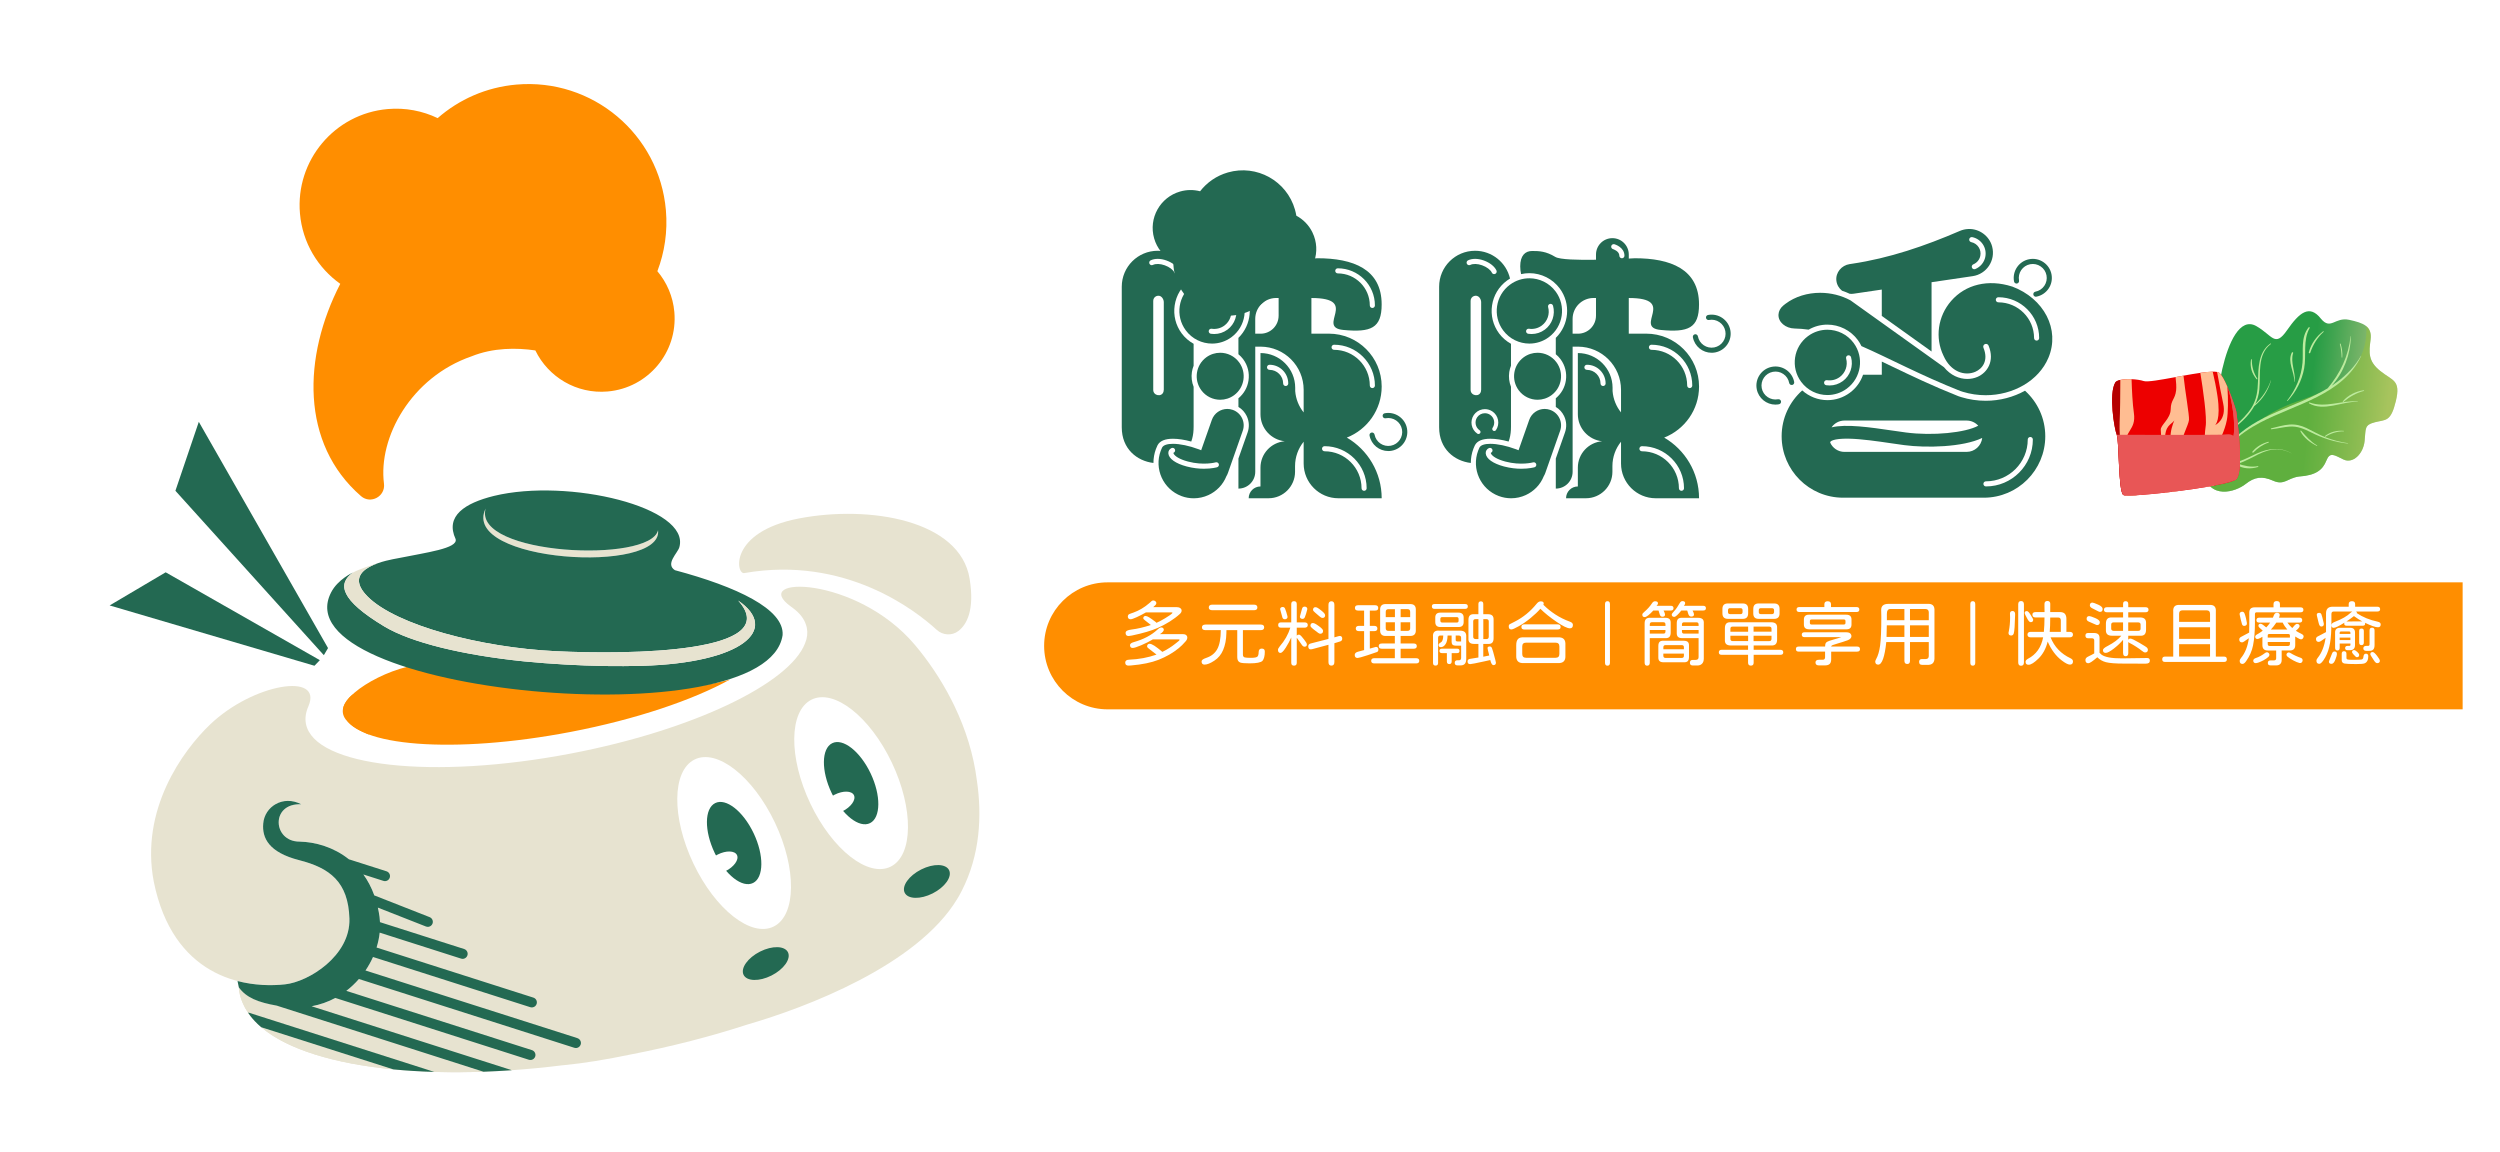<?xml version="1.0" encoding="UTF-8"?>
<svg xmlns="http://www.w3.org/2000/svg" xmlns:xlink="http://www.w3.org/1999/xlink" viewBox="0 0 1949 898">
  <defs>
    <style>
      .cls-1 {
        fill: #ff8e00;
      }

      .cls-2 {
        filter: url(#drop-shadow-2);
      }

      .cls-3 {
        fill: #ff8e00;
        filter: url(#drop-shadow-1);
      }

      .cls-4 {
        fill: #ed0000;
      }

      .cls-5 {
        fill: #fff;
      }

      .cls-6 {
        fill: #236952;
      }

      .cls-7 {
        fill: none;
      }

      .cls-8 {
        isolation: isolate;
      }

      .cls-9 {
        fill: url(#_帤韜靡腔膝曹_23);
      }

      .cls-10 {
        fill: #bdeb9e;
      }

      .cls-11 {
        fill: #e85656;
      }

      .cls-11, .cls-12 {
        mix-blend-mode: multiply;
      }

      .cls-13 {
        fill: #e7e3d0;
      }

      .cls-14 {
        fill: #236952;
      }

      .cls-15 {
        filter: url(#drop-shadow-3);
      }

      .cls-12 {
        fill: #98c338;
        opacity: .5;
      }

      .cls-16 {
        fill: #ffbd92;
      }

      .cls-17 {
        clip-path: url(#clippath);
      }

      .cls-18 {
        fill: #b50000;
      }
    </style>
    <clipPath id="clippath">
      <rect class="cls-7" width="1920" height="898"/>
    </clipPath>
    <linearGradient id="_帤韜靡腔膝曹_23" data-name="帤韜靡腔膝曹 23" x1="12188.94" y1="2477.25" x2="12248.07" y2="2490.63" gradientTransform="translate(14208 1824.1) rotate(-161.58) scale(1 -1)" gradientUnits="userSpaceOnUse">
      <stop offset="0" stop-color="#b6c683"/>
      <stop offset=".34" stop-color="#80b66c"/>
      <stop offset=".79" stop-color="#40a450"/>
      <stop offset="1" stop-color="#279d45"/>
    </linearGradient>
    <filter id="drop-shadow-1" x="804" y="444" width="1145" height="109" filterUnits="userSpaceOnUse">
      <feOffset dx="10" dy="10"/>
      <feGaussianBlur result="blur" stdDeviation="0"/>
      <feFlood flood-color="#000" flood-opacity=".1"/>
      <feComposite in2="blur" operator="in"/>
      <feComposite in="SourceGraphic"/>
    </filter>
    <filter id="drop-shadow-2" x="76.94" y="57" width="686.59" height="778.9" filterUnits="userSpaceOnUse">
      <feOffset dx="8.53" dy="8.53"/>
      <feGaussianBlur result="blur-2" stdDeviation="0"/>
      <feFlood flood-color="#000" flood-opacity=".1"/>
      <feComposite in2="blur-2" operator="in"/>
      <feComposite in="SourceGraphic"/>
    </filter>
    <filter id="drop-shadow-3" x="896.21" y="130.37" width="127.58" height="113.39" filterUnits="userSpaceOnUse">
      <feOffset dx="2.41" dy="2.41"/>
      <feGaussianBlur result="blur-3" stdDeviation="0"/>
      <feFlood flood-color="#000" flood-opacity=".1"/>
      <feComposite in2="blur-3" operator="in"/>
      <feComposite in="SourceGraphic"/>
    </filter>
  </defs>
  <g class="cls-8">
    <g id="_圖層_2" data-name="圖層 2">
      <g id="_圖層_5" data-name="圖層 5">
        <g class="cls-17">
          <g>
            <path class="cls-9" d="M1717.08,367.02s-5.19-22.32,8.77-44.25c5.9-9.28,1.85-14.25,6.62-35.02,4.79-20.75,13.84-40.75,26.53-33.53,12.66,7.18,14.42,16.99,23.96,3.24,9.54-13.74,17.49-20.51,26.52-8.89,7.65,9.08,10.77-1.62,21.95.77,11.17,2.43,17.96,4.99,16.68,15.35-1.3,10.34-2.04,16.8,7.57,24.54,9.61,7.73,16.11,6.88,12.13,23.41-3.97,16.52-7.84,14.35-16.28,16.53-8.45,2.17-7.04,4.75-8.09,14.73-1.06,9.99-9.12,17.77-16.38,14.35-7.26-3.45-10.61-6.31-13.44.85-2.82,7.12-8.02,11.55-21.47,12.4-8.91,1.27-11.34,7.1-19.95,3.28-8.6-3.82-14.46-3.08-21.65,2.63-7.17,5.69-28.55,13.38-33.47-10.39Z"/>
            <path class="cls-12" d="M1836.46,284.89c-11.17,16.25-29.04,22.22-46.86,28.5-10.84,3.84-20.05,8.89-29.46,15.43-8.58,5.96-17.33,11.73-26.53,16.7-5.68,3.05-11.48,5.76-17.41,8.06-.38,8.06.87,13.45.87,13.45,4.92,23.77,26.3,16.08,33.47,10.39,7.19-5.72,13.05-6.46,21.65-2.63,8.6,3.82,11.03-2,19.95-3.28,13.45-.85,18.66-5.28,21.47-12.4,2.83-7.16,6.18-4.3,13.44-.85,7.26,3.42,15.32-4.37,16.38-14.35,1.05-9.98-.37-12.56,8.09-14.73,8.45-2.18,12.31-.02,16.28-16.53,3.98-16.53-2.51-15.67-12.13-23.41-9.61-7.74-8.87-14.2-7.57-24.54.62-5.03-.67-8.19-3.4-10.42.89,10.72-2.04,21.6-8.25,30.62Z"/>
            <path class="cls-10" d="M1738.71,345.18c19.82-22.47,51.09-27.39,75.94-42.45,9.87-11.79,16.22-25.13,17.87-40.6.02-.16.25-.15.24.01-.22,13.83-5.55,28.24-14.97,38.59,1.5-.99,2.98-2.01,4.42-3.09,7.33-5.5,13.85-12.13,18.34-20.17.07-.12.28-.02.22.11-14.44,30.46-51.28,37.43-78.51,51.73-8.39,4.4-16.32,9.74-23.02,16.46-.37.37-.85-.22-.52-.6Z"/>
            <path class="cls-10" d="M1824.79,268.1c1.04,3.44,1.53,6.89,1.25,10.48-.03.32-.48.29-.49-.03-.1-3.48-.49-6.95-1.39-10.33-.11-.4.51-.52.63-.13Z"/>
            <path class="cls-10" d="M1800.47,313.76c12.63,4.56,24.72-1.77,37.5-.86.22.02.2.34-.02.34-12.21-.33-26.23,7.87-37.82,1.2-.38-.22-.07-.83.33-.68Z"/>
            <path class="cls-10" d="M1826.48,312.78c4.2-4.77,10-7.62,16.25-8.57.37-.06.48.47.12.57-5.98,1.6-11.17,4.59-15.9,8.53-.36.3-.76-.2-.46-.53Z"/>
            <path class="cls-10" d="M1795.04,282.7c.78-9.33-1.58-19.6,4.77-27.48.38-.47,1.09,0,.79.53-5.39,9.37-2.38,21.25-4.29,31.48-1.78,9.56-6.28,18.24-12.89,25.34-.19.2-.54-.1-.36-.32,6.72-8.42,11.09-18.78,11.99-29.55Z"/>
            <path class="cls-10" d="M1811.1,258.27c.29-.23.66.18.38.44-4.89,4.41-8.34,10.11-10.42,16.34-.24.73-1.33.36-1.13-.38,1.81-6.69,5.72-12.15,11.17-16.4Z"/>
            <path class="cls-10" d="M1786.69,274.92c.3-.62,1.27-.35,1.04.35-2.37,7.25,2.04,14.82,1.22,22.24-.02.2-.31.18-.31-.02.12-7.63-5.57-15.07-1.96-22.57Z"/>
            <path class="cls-10" d="M1770.63,333.94c4.73-1.07,9.37-2.62,14.23-2.96,4.74-.34,9.09.7,13.36,2.75,5,2.4,9.72,5.25,14.93,7.24,5.59,2.13,11.41,3.69,17.33,4.54.19.03.18.33-.02.31-10.34-1.09-19.75-4.17-29-8.85-5.23-2.65-10.39-4.82-16.37-4.41-4.81.33-9.52,1.58-14.31,2.11-.46.05-.62-.61-.15-.72Z"/>
            <path class="cls-10" d="M1812.63,339.85c4.25-3.21,9.26-4.46,14.53-3.96.26.02.24.4-.02.4-5.03-.04-9.87,1.49-14.14,4.11-.32.2-.68-.32-.37-.55Z"/>
            <path class="cls-10" d="M1793.99,335.79c3.8,4.4,7.34,8.51,12.43,11.49.24.14,0,.48-.24.36-5.08-2.54-10.15-6.29-12.79-11.44-.19-.37.33-.72.6-.41Z"/>
            <path class="cls-10" d="M1742.19,332.23c4.87-4.41,9.82-9.07,13.29-14.69,3.79-6.15,4.64-12.96,4.84-20.05.29-10.46.15-23,9.72-29.7.27-.19.61.19.34.39-10.93,8.27-7.87,23.58-9,35.42-.4,4.19-1.52,7.96-3.18,11.41,5.46-5.14,9.71-11.29,12.16-18.44.03-.09.17-.05.15.05-2.26,7.84-6.61,14.82-13.04,19.9-.01,0-.02.01-.04.02-3.43,6.33-8.7,11.55-14.68,16.34-.43.34-.98-.27-.56-.64Z"/>
            <path class="cls-10" d="M1755.53,280.36c-.08,5.18,1.33,10.49,4.27,14.78.26.38-.24.85-.55.48-3.72-4.36-5.36-9.63-4.36-15.3.07-.4.65-.39.64.03Z"/>
            <path class="cls-10" d="M1726.65,359.22c10.96,6.13,22.66-1.04,32.67-5.62,8.91-4.08,18.52-5.4,27.26-.13.02.01,0,.04-.02.03-5.66-3.21-12.04-4.04-18.33-2.3-5.21,1.44-9.98,4.19-14.77,6.62-2.73,1.39-5.74,2.74-8.85,3.71,5.21,1.62,10.07,2.92,15.61,1.88.43-.08.55.54.14.66-5.45,1.62-11.95,1.65-16.69-1.89-.11-.08-.17-.2-.18-.31-5.89,1.64-12.05,1.77-17.25-2.03-.39-.28,0-.84.41-.61Z"/>
            <path class="cls-10" d="M1755.94,352.15c3.19-3.93,7.55-6.42,12.42-7.72.43-.11.54.53.14.66-4.59,1.52-8.45,4.29-11.82,7.7-.38.39-1.08-.21-.73-.64Z"/>
          </g>
          <g>
            <path class="cls-4" d="M1746.18,350.3c.47,10.85,0,21.14-3.1,23.57-.31.24-.75.49-1.31.74-2.75,1.24-8.45,2.61-15.66,3.96-2.13.4-4.39.79-6.74,1.18-6.13,1.02-12.9,2-19.69,2.89-2.14.27-4.28.54-6.4.8-.79.1-1.58.19-2.36.28-1.08.13-2.14.25-3.2.37-6.73.75-13.07,1.36-18.32,1.74-1.29.09-2.51.18-3.66.25-4.04.23-7.16.29-8.91.13-.71-.06-1.19-.17-1.43-.31-4.07-2.4-3.24-42.29-5.18-46.92-1.94-4.64-6.38-31.92-1.17-40.74.55-.94,2.01-1.61,3.97-2.05,2.41-.53,5.59-.71,8.75-.58,3.54.15,7.07.66,9.52,1.47,2.8.92,13.35-.99,24.78-3.09,2.04-.38,4.11-.76,6.18-1.13,4.58-.83,9.1-1.61,13.14-2.18,3.74-.53,7.06-.88,9.64-.93,1.37-.02,2.52.04,3.41.21.72.14,1.27.34,1.63.63,1.95,1.55,4.27,5.92,6.42,10.9h0c3.64,8.39,6.82,18.49,6.94,19.6.11.99,2.16,15.56,2.74,29.23Z"/>
            <path class="cls-18" d="M1665.74,386.07c-4.04.23-7.16.29-8.91.13-.71-.06-1.19-.17-1.43-.31-4.07-2.4-3.24-42.29-5.18-46.92-1.94-4.64-6.38-31.92-1.17-40.74.55-.94,2.01-1.61,3.97-2.05,0,0,3.17,63.76,2.97,64.79-.15.76,8.39,15.61,9.75,25.11Z"/>
            <path class="cls-16" d="M1706.53,327.41c-.48,4.34-6.13,13.53-7.82,25.61-1,7.12,0,20.13.98,29.62-2.14.27-4.28.54-6.4.8-.43-13.81-.67-36.19-1.09-41.53-.43-5.6,1.77-11.52,2.91-14.16-2.25,3.45-7.69,3.44-7.24,16.04.38,10.77,2.21,30.98,3.05,39.93-1.08.13-2.14.25-3.2.37-1.49-16.02-2.87-46.11-3.18-48.92-.41-3.67,7.62-8.55,7.74-16.08.12-7.53,3.44-7.62,4.23-14.85.28-2.65.02-6.48-.44-10.26,2.04-.38,4.11-.76,6.18-1.13,1.14,11.4,4.66,31.13,4.28,34.56Z"/>
            <path class="cls-16" d="M1736.49,301.47h0c.68,9.89.59,20.82-.44,26.01-1.84,9.25-5.18,13.43-8.64,25.22-1.91,6.52-1.79,17.43-1.3,25.86-2.13.4-4.39.79-6.74,1.18-1.13-15.81-1.1-39.95.12-47,1.22-7.03-2.03-29.29-4.11-42.09,3.74-.53,7.06-.88,9.64-.93,1.32,5.58,2.69,12.13,3.71,18.98,2.76,18.43-1.56,22.46-1.81,22.68.38-.17,9.05-4.2,6.27-16.83-1.31-5.91-3.15-15.73-4.76-24.62.72.14,1.27.34,1.63.63,1.95,1.55,4.27,5.92,6.42,10.9Z"/>
            <path class="cls-16" d="M1657.46,348.56c1.34,9.11,8.41,26.29,11.94,37.27-5.82.43-10.32.58-12.57.37-1.55-13.69-4.94-45.58-4.37-57.1.39-7.85.52-21.66.56-32.92,2.41-.53,5.59-.71,8.75-.58.25,8.54.76,19.24,1.81,26.44,1.99,13.71-8.04,13.42-6.12,26.52Z"/>
            <path class="cls-11" d="M1743.43,321.07c-.12-1.11-3.3-11.2-6.94-19.59,3.1,7.8,6.65,28.74,4.74,38.34-2.52-1.95-5.45-1.11-8.78-.96-6.73.3-82.24.1-82.24.1,1.94,4.64,1.11,44.53,5.18,46.92.24.14.72.24,1.43.31,2.25.21,6.75.06,12.57-.37,5.26-.38,11.6-.99,18.32-1.74,1.06-.12,2.13-.24,3.2-.37.78-.09,1.57-.18,2.36-.28,2.12-.25,4.26-.52,6.4-.8,6.78-.88,13.56-1.87,19.69-2.89,2.36-.39,4.62-.79,6.74-1.18,7.21-1.36,12.9-2.73,15.66-3.97,0,0,0,0,0,0,.03-.01.06-.03.09-.04.08-.04.15-.07.23-.11.03-.02.06-.03.09-.05.12-.06.22-.12.32-.17.01,0,.03-.02.04-.02.09-.05.18-.1.26-.16.01,0,.02-.01.03-.02.09-.06.17-.11.24-.17.1-.08.19-.16.28-.25,2.85-2.82,3.27-12.8,2.82-23.32-.58-13.67-2.63-28.25-2.74-29.23Z"/>
            <path class="cls-11" d="M1746.18,350.3c.47,10.85,0,21.14-3.1,23.57-.31.24-.75.49-1.31.74-2-10.02-2.87-26.78-.88-33.35,2.64-8.77-1.13-31.56-4.39-39.78,3.64,8.39,6.82,18.48,6.94,19.59.11.99,2.16,15.56,2.74,29.23Z"/>
          </g>
          <path class="cls-3" d="M853.5,444h1085.5v99H853.5c-27.32,0-49.5-22.18-49.5-49.5h0c0-27.32,22.18-49.5,49.5-49.5Z"/>
          <g class="cls-2">
            <polygon class="cls-6" points="146.46 320.33 247.2 496.71 243.93 502.25 128.22 374.09 146.46 320.33"/>
            <polygon class="cls-6" points="120.63 437.64 240.82 506.13 236.61 510.49 76.94 463.47 120.63 437.64"/>
            <path class="cls-13" d="M571.91,438.21c-6.77,1.78-12.57-32,42.45-42.56,55.03-10.56,125.62,1.29,133.03,46.98,3.99,24.55-2.2,35.71-8.78,40.78-5.04,3.88-12.18,3.38-16.87-.91-16.56-15.17-71.3-57.93-149.84-44.29Z"/>
            <path class="cls-1" d="M433.15,529.99c-43.04-2.86-82.29-10.43-112.68-20.7-29.73,2.82-68.68,27.19-60.43,39.45,7.53,24.73,85.41,30.77,176.36,13.32,50.91-9.77,95.26-24.87,124.11-40.78-32.73,8.43-77.82,12.01-127.37,8.72Z"/>
            <path class="cls-1" d="M266.33,532.84c-6.87,5.85-10.13,13.05-5.43,19.4,4.7,6.35,11.09,8.7,17.45,11.61,6.54,2.66-12.02-31.01-12.02-31.01Z"/>
            <path class="cls-13" d="M504.49,404.81c-5.81,26.05-144.5,19.64-134.43-16.85-20.15,41.9,138.59,51.69,134.43,16.85Z"/>
            <path class="cls-13" d="M224.72,662.02c23.73,6.06,38.34,16.74,39.19,45.65.85,28.9-31.73,49.15-50.13,51.17-33.74,3.68-87.63-6.87-102.43-80.02-10.76-56.08,22.41-102.02,44-122.62,33.41-31.89,88.23-40.94,76.53-14.06-.02.06-.04.11-.06.17-2,4.6-2.67,9.1-1.84,13.43,6.42,33.46,99.04,43.81,206.87,23.12,95.17-18.27,170.33-54.61,182.26-85.9,1.74-4.19,2.12-8.18,1.37-11.95-.01-.07,0-.15-.02-.22-.02-.08-.05-.16-.07-.24-.14-.63-.31-1.25-.52-1.86-1.51-4.87-4.93-9.21-10.01-13-.5-.39-1.02-.78-1.56-1.16-33.73-24.12,50.42-24.74,96.33,29.58,9.87,11.68,20.07,26.3,28.65,43.15.7,1.34,1.44,2.82,2.2,4.45.04.09.09.18.13.27.02.05.04.09.07.14.06.13.12.27.18.4,8.23,17.3,14.61,36.75,17.22,57.66,3.97,27,2.59,57.68-11.85,85.81-.33.68-.71,1.35-1.08,2.03-.32.6-.62,1.21-.95,1.8-.19.35-.42.68-.62,1.03-.27.45-.54.91-.82,1.36-31.29,52.07-118.44,84.85-162.74,97.72-.2.06-.41.12-.61.18-28.42,9.25-59.3,17.27-91.87,23.55-18.05,3.75-35.64,6.7-51.66,8.23-.12.01-.2,0-.32,0-113.08,14.13-207.9.37-240.5-34.4,0,0-.02-.02-.03-.02-1.1-1.18-2.08-2.35-2.99-3.51-.18-.22-.35-.45-.52-.67-8.98-11.79-8.83-22.12-8.83-22.12,6.5,9.08,17.31,12.47,34.68,15.11,49.29,6.89,79.49-37.24,75-70.03-5.87-42.81-37.9-58.17-62.42-58.69-21.03,0-22.62-30.28,1.42-29.09-14.26-7.46-28.69,1.86-29.67,15.09-.95,11.11,4.29,22.4,28.02,28.46Z"/>
            <path class="cls-13" d="M195.09,792.29l103.01,32.88c-46.56-4.5-82.96-15.79-103.01-32.88Z"/>
            <path class="cls-13" d="M368.39,826.95c-13.23.48-26.03.54-38.32.18h-.02s-144.28-46.07-144.28-46.07c-.32-.12-.65-.17-.97-.17-7.24-10.75-7.13-19.73-7.13-19.73,5.83,8.16,15.13,11.71,29.51,14.27h.06s161.14,51.52,161.14,51.52Z"/>
            <path class="cls-5" d="M686.75,586.02c17.09,35.93,16.72,72.21-.81,81.04-17.54,8.83-45.61-13.13-62.7-49.06-17.09-35.93-16.72-72.21.81-81.04,17.54-8.83,45.61,13.13,62.7,49.06Z"/>
            <path class="cls-6" d="M670.19,594.37c8.18,17.19,8,34.55-.39,38.78-8.39,4.23-21.82-6.28-30-23.47-8.18-17.19-8-34.55.39-38.78,8.39-4.23,21.82,6.28,30,23.47Z"/>
            <path class="cls-5" d="M648.29,623.95c-6.63,3.34-13.39,3.15-15.09-.42-1.7-3.57,2.3-9.18,8.93-12.52,6.63-3.34,13.39-3.15,15.09.42,1.7,3.57-2.3,9.18-8.93,12.52Z"/>
            <path class="cls-6" d="M718.51,687.99c-9.57,4.82-19.32,4.55-21.77-.61-2.45-5.16,3.32-13.25,12.89-18.07,9.57-4.82,19.32-4.55,21.77.61,2.45,5.16-3.32,13.25-12.89,18.07Z"/>
            <path class="cls-5" d="M595.56,632.7c17.09,35.93,16.72,72.21-.81,81.04-17.54,8.83-45.61-13.13-62.7-49.06-17.09-35.93-16.72-72.21.81-81.04,17.54-8.83,45.61,13.13,62.7,49.06Z"/>
            <path class="cls-6" d="M579,641.04c8.18,17.19,8,34.55-.39,38.78-8.39,4.23-21.82-6.28-30-23.47-8.18-17.19-8-34.55.39-38.77,8.39-4.23,21.82,6.28,30,23.47Z"/>
            <path class="cls-5" d="M557.1,670.62c-6.63,3.34-13.39,3.15-15.09-.42-1.7-3.57,2.3-9.18,8.93-12.52,6.63-3.34,13.39-3.15,15.09.42,1.7,3.57-2.3,9.18-8.93,12.52Z"/>
            <path class="cls-6" d="M592.9,752c-9.57,4.82-19.32,4.55-21.77-.61-2.45-5.16,3.32-13.25,12.89-18.07,9.57-4.82,19.32-4.55,21.77.61,2.45,5.16-3.32,13.25-12.89,18.07Z"/>
            <g>
              <path class="cls-6" d="M441.66,800.81l-165.25-52.74c2.28-3.37,4.24-6.91,5.86-10.53h.02s122.61,39.14,122.61,39.14c.64.2,1.3.23,1.92.11,1.37-.26,2.56-1.23,3.01-2.66.66-2.07-.48-4.29-2.55-4.93l-122.21-39.03h-.02c1.2-3.87,2.03-7.77,2.44-11.63h0s63.46,20.26,63.46,20.26c.64.22,1.31.25,1.92.13,1.37-.26,2.56-1.25,3.01-2.68.66-2.07-.48-4.27-2.55-4.93l-65.61-20.94h0c-.07-1.39-.17-2.77-.36-4.13-.34-2.5-.78-4.9-1.3-7.22h0s37.5,14.74,37.5,14.74c.71.28,1.46.34,2.16.21,1.29-.25,2.4-1.12,2.93-2.42.79-2.01-.21-4.3-2.22-5.09l-43.12-16.94v-.02s-.02,0-.02,0c-2.24-6.21-5.13-11.62-8.51-16.3h.02s15.61,4.99,15.61,4.99c.64.22,1.31.25,1.92.13,1.37-.26,2.56-1.25,3.01-2.68.66-2.07-.48-4.27-2.55-4.93l-29.27-9.34h0c-11.88-9.48-26.19-13.54-38.59-13.8-21.03,0-22.62-30.28,1.42-29.09-14.26-7.46-28.69,1.86-29.67,15.09-.95,11.11,4.29,22.4,28.02,28.46,23.73,6.06,38.34,16.74,39.19,45.65.85,28.9-31.73,49.15-50.13,51.17-10.93,1.19-23.97.87-37.11-2.57l1.01,4.89c5.83,8.14,15.12,11.7,29.49,14.26h.02s.06.01.06.01c0,0,0,0,0,0l161.14,51.52c7.25-.25,14.63-.65,22.13-1.17l-156.12-49.86c6.74-1.23,12.93-3.47,18.54-6.48h0s150.87,48.19,150.87,48.19c.66.19,1.3.23,1.94.11,1.37-.26,2.54-1.25,3.01-2.66.64-2.06-.48-4.29-2.55-4.95l-144.73-46.21h0c3.62-2.77,6.9-5.89,9.83-9.25h.02s167.92,53.62,167.92,53.62c.66.21,1.33.25,1.94.13,1.37-.26,2.54-1.25,3.01-2.68.66-2.07-.48-4.27-2.55-4.93Z"/>
              <path class="cls-6" d="M184.8,780.88c.51.78,1.09,1.59,1.7,2.39.18.22.37.45.53.68.92,1.16,1.89,2.34,2.99,3.5,0,.02.02.02.03.03,1.54,1.64,3.22,3.22,5.02,4.78l.02.02,103.01,32.88c10.19.98,20.85,1.64,31.95,1.97l-144.28-46.07c-.32-.12-.65-.17-.97-.17Z"/>
            </g>
            <path class="cls-7" d="M735.86,542.5c-.06-.13-.12-.27-.18-.4-.02-.05-.04-.09-.07-.14-.04-.09-.09-.18-.13-.27-.77-1.62-1.5-3.11-2.2-4.45-8.58-16.84-18.78-31.47-28.65-43.15-45.9-54.33-130.06-53.71-96.33-29.58.53.38,1.05.77,1.56,1.16,5.08,3.79,8.49,8.13,10.01,13,.2.61.37,1.23.52,1.86.02.08.05.16.07.24.01.07.01.15.02.22.75,3.76.37,7.76-1.37,11.95-11.93,31.29-87.09,67.63-182.26,85.9-107.83,20.7-200.44,10.35-206.87-23.12-.83-4.33-.15-8.83,1.84-13.43.02-.06.04-.11.06-.17,11.7-26.87-43.12-17.82-76.53,14.06-21.59,20.6-54.76,66.54-44,122.62,10.01,49.46,37.88,70.28,65.32,77.45l1.01,4.89s-.15,10.33,8.83,22.12c.17.22.35.45.52.67.92,1.16,1.89,2.33,2.99,3.51,0,0,.02.02.03.02,32.6,34.77,127.42,48.53,240.5,34.4.11,0,.2,0,.32,0,16.02-1.53,33.6-4.48,51.66-8.23,32.57-6.28,63.45-14.29,91.87-23.55.2-.06.41-.12.61-.18,44.3-12.88,131.45-45.65,162.74-97.72.28-.46.55-.91.82-1.36.2-.35.43-.68.62-1.03.34-.6.63-1.2.95-1.8.36-.68.74-1.36,1.08-2.03,14.44-28.13,15.82-58.81,11.85-85.81-2.61-20.91-9-40.36-17.22-57.66Z"/>
            <path class="cls-1" d="M394.06,57.41c-23.64,2.06-44.8,11.64-61.39,26.15-11.73-5.62-25.06-8.28-38.95-7.07-41.38,3.61-72.01,40.08-68.4,81.46,1.99,22.89,14.05,42.47,31.42,54.8-29.22,56.64-31.14,124.46,16.18,165.5,7.54,6.54,19.17.18,17.9-9.72-4.61-35.95,21.07-82.95,68.28-99.27,16.85-6.8,35.12-6.76,49.73-4.59,10.05,20.71,32.1,34.12,56.39,32,31.45-2.74,54.72-30.46,51.98-61.9-1.06-12.2-5.9-23.16-13.24-31.86,5.62-14.72,8.1-30.9,6.64-47.65-5.16-59.2-57.33-103.01-116.54-97.85Z"/>
            <path class="cls-6" d="M517.62,435.99c-7.65-4.9,2.08-13.18,3.47-17.89,8.81-31.07-86.45-54.15-144.56-40.01-22.64,5.6-38.21,15.63-29.86,33.65,2.07,7.3-22.66,10.4-45.54,15.05-4.74.96-45.54,7.02-23.2,29.62,22.33,22.6,88.53,39.89,146.62,42.73,58.09,2.85,179.12,1.39,142.4-39.48,32.9,22.62,2.96,48.57-74.77,50.9-9.74.23-19.45.28-29.06.14-20.34-.34-41.82-1.55-62.98-3.6-47.9-4.94-88.06-14.59-109.31-27.4-34.17-20.61-36.51-33.17-24.15-41.91,0,0-11.87,5.28-17.11,15.59-40.44,78.66,340.01,115.1,352.02,33.2,1.38-20.25-35.8-37.71-83.96-50.59ZM370.05,387.96c-10.06,36.49,128.62,42.9,134.43,16.85,4.15,34.84-154.59,25.05-134.43-16.85Z"/>
            <path class="cls-13" d="M290.83,479.7c21.25,12.82,61.41,22.47,109.31,27.4,21.17,2.05,42.64,3.25,62.98,3.6,9.6.14,19.31.09,29.06-.14,77.73-2.33,107.67-28.28,74.77-50.9,36.72,40.87-84.31,42.33-142.4,39.48-58.09-2.85-124.29-20.14-146.62-42.73-14.19-14.36-2.89-22.04,8.45-25.97-6.04,1.87-15.07,4.86-19.69,7.36-12.36,8.74-10.02,21.3,24.15,41.91Z"/>
          </g>
          <g>
            <path class="cls-5" d="M877.94,518.36c-.48-.4-.72-1.01-.72-1.82,0-1.43,1.03-2.19,3.08-2.26,7.6-.29,14.7-1.62,21.31-3.97-1.36-1.14-3.38-2.7-6.06-4.68-.85-.59-1.27-1.16-1.27-1.71,0-.66.18-1.17.55-1.51.37-.35.81-.52,1.32-.52.95,0,2.23.51,3.83,1.54,1.6,1.03,3.66,2.63,6.2,4.79,3.86-1.95,7.1-3.98,9.75-6.11l1.54-1.21c1.43-1.1,2.15-1.76,2.15-1.98,0-.29-.2-.44-.61-.44h-20.27c-2.53,1.54-5.53,3.05-8.98,4.52-3.34,1.43-5.58,2.15-6.72,2.15-.7,0-1.22-.19-1.57-.58-.35-.39-.52-.93-.52-1.62,0-1.03.94-1.8,2.81-2.31,7.71-2.17,13.88-5.42,18.51-9.75.55-.51,1.03-.9,1.43-1.16.4-.26.84-.44,1.32-.55.55-.15,1.07-.03,1.57.36.5.39.74.84.74,1.35,0,.48-.26,1.02-.77,1.62-.51.61-1.27,1.22-2.26,1.84h17.79c1.1,0,1.96.25,2.59.74.62.5.94,1.15.94,1.95,0,.99-.42,1.96-1.27,2.92-1.95,2.24-3.75,4.02-5.4,5.34-4.48,3.67-9.73,6.7-15.75,9.09-5.62,2.2-12.78,3.67-21.48,4.41l-1.82.11c-.85.04-1.51-.15-1.98-.55ZM878.68,491.68c.75-.42,1.94-.72,3.55-.91,4.52-.55,9.51-1.73,14.98-3.52l-4.57-3.63c-.51-.4-.86-.72-1.05-.94-.18-.22-.28-.5-.28-.83,0-.51.17-.92.52-1.21.35-.29.74-.44,1.18-.44.73,0,1.7.37,2.89,1.1,1.19.74,2.87,1.93,5.04,3.58l.66.66c1.62-.66,3.86-1.84,6.72-3.55,2.86-1.71,4.72-3.02,5.56-3.94.11-.11.16-.2.16-.28,0-.22-.16-.33-.5-.33h-20.21c-2.2,1.29-4.57,2.52-7.1,3.69-2.42,1.1-4.02,1.65-4.79,1.65-1.47,0-2.2-.75-2.2-2.26,0-.48.22-.97.66-1.49.18-.18.86-.48,2.04-.88l1.6-.55c4.41-1.58,8.46-3.97,12.17-7.16l1.1-.94c.15-.18.46-.48.94-.88.4-.33.84-.5,1.32-.5.62,0,1.18.2,1.68.61.5.4.74.86.74,1.38s-.2,1.01-.61,1.49c-.4.48-1.01,1.05-1.82,1.71h18.17c1.21,0,2.18.26,2.89.77.72.51,1.07,1.18,1.07,1.98s-.44,1.69-1.32,2.53c-2.28,2.09-4.93,4.09-7.96,5.98-3.03,1.89-6.12,3.53-9.28,4.93-4.88,2.17-11.6,4.15-20.16,5.95-1.29.26-2.15.39-2.59.39-1.58,0-2.37-.81-2.37-2.42,0-.73.38-1.31,1.13-1.73Z"/>
            <path class="cls-5" d="M936.74,515.66c0-.55.3-1.05.91-1.49.61-.44,1.55-.88,2.84-1.32,3.82-1.28,6.63-3.52,8.43-6.72,1.84-3.27,2.77-8.22,2.81-14.87h-11.95c-1.84,0-2.75-.72-2.75-2.15s.92-2.2,2.75-2.2h43.12c1.76,0,2.64.72,2.64,2.15s-.88,2.2-2.64,2.2h-13.93v19.06c0,1.21.48,1.95,1.43,2.2.84.22,2.44.33,4.79.33,2.86,0,4.59-.35,5.18-1.05.55-.59.85-1.76.88-3.52.07-1.76.86-2.64,2.37-2.64.81,0,1.41.18,1.82.55.4.37.6.97.6,1.82,0,3.3-.6,5.71-1.82,7.21-1.36,1.28-4.68,1.93-9.97,1.93-3.82,0-6.3-.22-7.43-.66-1.51-.59-2.26-1.98-2.26-4.19v-21.04h-8.43l-.05,2.42c-.11,4.99-.95,9.34-2.53,13.05-1.47,3.52-3.75,6.3-6.83,8.32-3.12,2.06-5.67,3.08-7.66,3.08-1.54,0-2.31-.83-2.31-2.48ZM945.11,471.38h32.44c1.8,0,2.7.74,2.7,2.2s-.9,2.15-2.7,2.15h-32.44c-1.84,0-2.75-.72-2.75-2.15s.92-2.2,2.75-2.2Z"/>
            <path class="cls-5" d="M997.61,503.99c3.89-4.44,6.66-9.33,8.32-14.65h-7.27c-1.47,0-2.2-.7-2.2-2.09s.73-2.04,2.2-2.04h7.99v-14.26c0-1.51.72-2.26,2.15-2.26s2.15.75,2.15,2.26v14.26h6.06c1.69,0,2.53.68,2.53,2.04,0,.7-.22,1.22-.66,1.57-.44.35-1.07.52-1.87.52h-6.06v6.17c.44-.51,1.01-.77,1.71-.77.66,0,1.6.79,2.81,2.37l1.16,1.43c.81,1.03,1.38,1.83,1.71,2.4.33.57.5,1.11.5,1.63,0,.48-.17.86-.5,1.16-.33.29-.77.44-1.32.44-.74,0-1.41-.44-2.04-1.32l-3.53-5.01-.5-.66v19.5c0,1.51-.72,2.26-2.15,2.26s-2.15-.75-2.15-2.26v-19.72c-1.1,2.53-2.53,5.2-4.3,7.99-1.76,2.72-3.12,4.08-4.07,4.08-1.32,0-1.98-.83-1.98-2.48,0-.62.44-1.47,1.32-2.53ZM998,474.85c0-.48.19-.87.58-1.18.39-.31.85-.47,1.4-.47.88,0,1.51.44,1.87,1.32.22.51.53,1.4.94,2.64.4,1.25.72,2.39.94,3.41.11.59,0,1.07-.3,1.43-.31.37-.71.61-1.18.72-.15.04-.37.05-.66.05-.44,0-.84-.13-1.18-.39-.35-.26-.58-.62-.69-1.1-.4-1.73-.94-3.67-1.6-5.84-.07-.29-.11-.5-.11-.61ZM1015.13,474.41c.11-.48.34-.84.69-1.1.35-.26.74-.39,1.18-.39.29,0,.51.02.66.05.48.11.87.35,1.18.72.31.37.41.85.3,1.43-.22,1.03-.53,2.17-.94,3.41-.4,1.25-.71,2.13-.94,2.64-.37.88-.99,1.32-1.87,1.32-.55,0-1.02-.16-1.41-.47-.39-.31-.58-.71-.58-1.18,0-.11.04-.31.11-.61.66-2.17,1.19-4.11,1.6-5.84ZM1035.67,516.05v-13.38l-12.67,3.41c-.44.11-.83.17-1.16.17-.7,0-1.19-.22-1.49-.66-.29-.44-.44-.99-.44-1.65,0-1.17.61-1.93,1.82-2.26l13.93-3.58v-26.49c0-1.91.77-2.86,2.31-2.86s2.31.96,2.31,2.86v25.28l3.3-.94c.33-.11.64-.16.94-.16.59,0,1.05.18,1.38.55.33.37.5.9.5,1.6,0,1.14-.6,1.87-1.82,2.2l-4.3,1.32v14.59c0,.99-.19,1.72-.58,2.18-.39.46-.98.69-1.79.69-1.51,0-2.26-.96-2.26-2.86ZM1022.12,486.26c.33-.37.79-.55,1.38-.55.51,0,1.14.19,1.87.58.74.39,1.67,1,2.81,1.84,2.2,1.58,3.3,2.79,3.3,3.64,0,1.54-.77,2.31-2.31,2.31-.29,0-.77-.21-1.43-.63-.66-.42-1.45-1.02-2.37-1.79l-1.71-1.32c-1.36-1.06-2.04-1.89-2.04-2.48,0-.7.16-1.23.5-1.6ZM1024.13,473.92c.31-.37.74-.55,1.29-.55.62,0,1.21.17,1.76.5.85.51,1.84,1.23,2.97,2.15,1.14.92,1.91,1.65,2.31,2.2.4.51.61,1.03.61,1.54,0,.62-.18,1.11-.55,1.46-.37.35-.83.52-1.38.52-.44,0-.86-.11-1.27-.33-.4-.22-.86-.57-1.38-1.05-.77-.73-1.82-1.63-3.14-2.7-1.14-.92-1.71-1.65-1.71-2.2,0-.66.16-1.17.47-1.54Z"/>
            <path class="cls-5" d="M1058.89,508.01l4.57-1.21v-14.76h-3.91c-1.73,0-2.59-.68-2.59-2.04s.86-2.09,2.59-2.09h3.91v-11.9h-4.63c-1.69,0-2.53-.68-2.53-2.04,0-1.43.84-2.15,2.53-2.15h13.11c1.69,0,2.53.72,2.53,2.15s-.85,2.04-2.53,2.04h-4.02v11.9h3.3c1.73,0,2.59.7,2.59,2.09s-.86,2.04-2.59,2.04h-3.3v13.6l4.74-1.32c1.29,0,1.93.7,1.93,2.09,0,.88-.33,1.51-.99,1.87l-7.44,2.53c-2.09.7-3.84,1.23-5.23,1.6-1.4.37-2.24.55-2.53.55-1.51,0-2.26-.79-2.26-2.37,0-1.25.92-2.11,2.75-2.59ZM1068.97,515.17c0-1.36.83-2.04,2.48-2.04h15.97v-7.38h-10.08c-1.65,0-2.48-.68-2.48-2.04s.83-2.04,2.48-2.04h10.08v-5.89h-6.39c-3.67.29-5.36-1.41-5.07-5.12v-14.59c-.29-3.71,1.4-5.42,5.07-5.12h17.62c3.71-.29,5.42,1.41,5.12,5.12v14.59c.29,3.67-1.41,5.38-5.12,5.12h-6.72v5.89h10.19c1.62,0,2.42.68,2.42,2.04s-.81,2.04-2.42,2.04h-10.19v7.38h12.01c1.69,0,2.53.68,2.53,2.04s-.85,2.04-2.53,2.04h-32.49c-1.65,0-2.48-.68-2.48-2.04ZM1087.48,481.13v-6.22h-5.01c-1.47,0-2.18.72-2.15,2.15v4.08h7.16ZM1082.46,491.82h5.01v-6.72h-7.16v4.63c0,1.43.72,2.13,2.15,2.09ZM1099.37,481.13v-4.08c0-1.47-.7-2.18-2.09-2.15h-5.34v6.22h7.43ZM1097.28,491.82c1.43,0,2.13-.7,2.09-2.09v-4.63h-7.43v6.72h5.34Z"/>
            <path class="cls-5" d="M1118.38,470.89h23.79c1.43,0,2.15.62,2.15,1.87s-.72,1.93-2.15,1.93h-23.79c-1.4,0-2.09-.64-2.09-1.93s.7-1.87,2.09-1.87ZM1117.17,496.44c-.15-1.73.19-2.99,1.02-3.8.83-.81,2.1-1.14,3.83-.99h16.14c1.76,0,3.05.39,3.86,1.16.81.77,1.16,1.98,1.05,3.63v17.29c0,1.8-.41,3.11-1.24,3.94s-2.14,1.18-3.94,1.07h-1.6c-1.47,0-2.2-.66-2.2-1.98s.72-2.04,2.15-2.04h1.32c.95,0,1.47-.59,1.54-1.76v-9.58h-3.41c-1.8,0-2.94-.29-3.41-.88-.41-.51-.61-1.23-.61-2.15v-4.9h-3.14c-.07,2.97-.59,5.2-1.54,6.66-1.06,1.62-2.31,2.42-3.75,2.42-1.14,0-1.71-.59-1.71-1.76,0-.7.62-1.38,1.87-2.04,1.1-.62,1.69-2.39,1.76-5.29h-2.15c-.63,0-1.08.14-1.38.41-.29.28-.46.73-.5,1.35v19.61c0,1.4-.66,2.09-1.98,2.09s-1.98-.7-1.98-2.09v-20.38ZM1118.93,481.46c0-2.57,1.32-3.86,3.96-3.86h14.21c1.28,0,2.27.33,2.95.99.68.66,1.02,1.62,1.02,2.86v3.47c0,2.61-1.32,3.91-3.96,3.91h-14.21c-2.64,0-3.96-1.3-3.96-3.91v-3.47ZM1124.17,505.7h11.79c1.25,0,1.87.59,1.87,1.76s-.62,1.71-1.87,1.71h-4.24v6.5c0,1.36-.63,2.04-1.87,2.04s-1.87-.68-1.87-2.04v-6.5h-3.8c-1.32,0-1.98-.57-1.98-1.71s.66-1.76,1.98-1.76ZM1123.26,484.93c.24.26.56.39.96.39h11.57c.88,0,1.32-.46,1.32-1.38v-1.43c0-.92-.44-1.38-1.32-1.38h-11.57c-.88,0-1.32.46-1.32,1.38v1.43c0,.4.12.74.36.99ZM1136.17,500.08h2.92v-2.86c0-1.17-.62-1.76-1.87-1.76h-2.37v3.52c0,.66.44,1.03,1.32,1.1ZM1161.84,514.56l-4.41.99c-3.16.7-5.74,1.24-7.74,1.63-2,.39-3.19.58-3.55.58-1.36,0-2.04-.72-2.04-2.15,0-.84.46-1.47,1.38-1.87l7.1-1.16v-10.57h-3.25c-1.65,0-2.85-.35-3.58-1.05-.74-.7-1.05-1.84-.94-3.41v-14.26c0-1.62.36-2.78,1.07-3.5.72-.72,1.86-1.04,3.44-.96h3.25v-7.93c0-1.4.64-2.09,1.93-2.09s1.87.7,1.87,2.09v7.93h3.52c1.62,0,2.79.36,3.53,1.07.73.72,1.06,1.84.99,3.39v14.26c0,1.62-.37,2.79-1.1,3.52s-1.87,1.05-3.42.94h-3.52v9.97l4.63-.94-.22-1.05-.77-3.03-.28-1.43c-.11-.51,0-.9.33-1.16.33-.26.79-.39,1.38-.39.73,0,1.28.39,1.65,1.16.4.88,1.28,3.95,2.64,9.2l.5,2.26c0,1.28-.64,1.93-1.93,1.93-1.03,0-1.86-1.32-2.48-3.96ZM1148.98,497.71c.31.29.74.46,1.29.5h2.31v-15.53h-2.31c-1.14,0-1.73.57-1.76,1.71v12.06c0,.55.16.97.47,1.27ZM1158.92,498.21c1.06,0,1.63-.59,1.71-1.76v-12.06c0-1.06-.57-1.63-1.71-1.71h-2.53v15.53h2.53Z"/>
            <path class="cls-5" d="M1176.72,490.14c-.33-.39-.5-1-.5-1.84s.31-1.47.94-1.76l3.86-1.98c6.46-3.3,12.06-7.88,16.8-13.71,1.06-1.36,2.16-2.04,3.3-2.04.81,0,1.4.14,1.79.41s.58.71.58,1.29c0,.15-.09.46-.28.94l.5.5c2.53,2.53,5.49,4.9,8.87,7.1,3.41,2.24,7.19,4.11,11.35,5.62,1.54.55,2.31,1.4,2.31,2.53,0,1.76-.79,2.64-2.37,2.64-1.98,0-5.42-1.67-10.3-5.01-5.18-3.52-9.42-6.94-12.72-10.24-1.91,2.24-4.48,4.68-7.71,7.32-2.97,2.46-6,4.55-9.09,6.28-3.01,1.69-4.92,2.53-5.73,2.53-.74,0-1.27-.19-1.6-.58ZM1182.06,502.89c0-2.17.47-3.75,1.4-4.74.94-.99,2.47-1.41,4.6-1.27h26.27c2.17-.15,3.75.28,4.76,1.27,1.01.99,1.44,2.57,1.29,4.74v8.04c.29,4.26-1.73,6.26-6.06,6h-26.27c-4.22.26-6.22-1.74-6-6v-8.04ZM1188.34,486.75h26c1.54,0,2.31.68,2.31,2.04s-.77,1.98-2.31,1.98h-26c-1.51,0-2.26-.66-2.26-1.98s.75-2.04,2.26-2.04ZM1189.71,512.8h23.02c1.98,0,2.97-.99,2.97-2.97v-5.84c0-1.98-.99-2.97-2.97-2.97h-23.02c-1.98,0-2.97.99-2.97,2.97v5.84c0,1.98.99,2.97,2.97,2.97Z"/>
            <path class="cls-5" d="M1251.26,516.66v-45.66c0-1.54.64-2.31,1.93-2.31s1.93.77,1.93,2.31v45.66c0,1.54-.64,2.31-1.93,2.31s-1.93-.77-1.93-2.31Z"/>
            <path class="cls-5" d="M1280.75,478.13c.28-.35.72-.78,1.35-1.29,2.31-1.98,4.28-4.2,5.89-6.66.62-.95,1.39-1.43,2.31-1.43,1.5,0,2.26.53,2.26,1.6,0,.29-.1.62-.3.96-.2.35-.47.67-.8.96h11.07c1.43,0,2.15.62,2.15,1.87s-.72,1.82-2.15,1.82h-5.62c.37.62.65,1.23.85,1.82.2.59.3,1.05.3,1.38,0,1.1-.7,1.65-2.09,1.65-.95,0-1.62-.53-1.98-1.6l-.99-3.25h-4.07c-3.19,3.41-5.42,5.12-6.66,5.12-.7,0-1.19-.16-1.49-.47-.29-.31-.44-.8-.44-1.46,0-.33.14-.67.41-1.02ZM1282.15,486.03c0-1.58.36-2.73,1.07-3.44.71-.72,1.86-1.04,3.44-.96h11.57c1.54,0,2.65.34,3.33,1.02.68.68.98,1.75.91,3.22v7.32c0,1.54-.34,2.66-1.02,3.36-.68.7-1.75,1.01-3.22.94h-12.06v19.06c0,1.61-.68,2.42-2.04,2.42s-1.98-.81-1.98-2.42v-30.51ZM1298.4,487.96v-1.16c0-1.14-.55-1.71-1.65-1.71h-8.92c-1.1,0-1.65.57-1.65,1.71v1.16h12.23ZM1296.74,493.97c.59,0,1.01-.14,1.27-.41.26-.28.39-.71.39-1.29v-1.1h-12.23v2.81h10.57ZM1292.84,503.6c0-1.47.32-2.53.96-3.19.64-.66,1.7-.95,3.17-.88h15.64c1.51,0,2.59.32,3.25.96.66.64.95,1.68.88,3.11v8.59c0,1.47-.32,2.54-.96,3.22-.64.68-1.7.98-3.17.91h-15.64c-1.51,0-2.59-.33-3.25-.99-.66-.66-.95-1.71-.88-3.14v-8.59ZM1312.77,506.19v-1.6c0-1.1-.53-1.65-1.6-1.65h-12.83c-.52,0-.91.15-1.18.44s-.41.7-.41,1.21v1.6h16.03ZM1297.16,512.47c.28.29.67.44,1.18.44h12.83c1.06,0,1.6-.55,1.6-1.65v-1.71h-16.03v1.71c0,.51.14.92.41,1.21ZM1305.28,476.29c1.32-1.4,2.7-3.38,4.13-5.95.62-1.14,1.34-1.71,2.15-1.71,1.47,0,2.2.53,2.2,1.6,0,.29-.09.64-.28,1.05-.18.4-.4.73-.66.99h14.93c1.47,0,2.2.62,2.2,1.87s-.74,1.82-2.2,1.82h-8.21c.73,1.36,1.1,2.39,1.1,3.08,0,1.1-.72,1.65-2.15,1.65-1.07,0-1.82-.64-2.26-1.93l-.88-2.81h-4.57c-2.64,3.3-4.48,4.96-5.51,4.96-1.32,0-1.98-.62-1.98-1.87,0-.4.66-1.32,1.98-2.75ZM1317.45,516.66c0-1.47.75-2.2,2.26-2.2h2.2c1.51,0,2.28-.7,2.31-2.09v-14.87h-12.78c-1.51,0-2.61-.34-3.3-1.02-.7-.68-1.01-1.77-.94-3.28v-7.32c0-1.51.33-2.61.99-3.3.66-.7,1.74-1.01,3.25-.94h12.28c1.65,0,2.85.35,3.61,1.05.75.7,1.07,1.82.96,3.36v27.32c0,1.91-.52,3.32-1.54,4.24-.95.88-2.28,1.28-3.96,1.21h-3.08c-1.51,0-2.26-.72-2.26-2.15ZM1324.23,487.96v-1.1c0-1.14-.55-1.71-1.65-1.71h-9.69c-1.1,0-1.65.57-1.65,1.71v1.1h13ZM1312.88,493.97h11.35v-2.81h-13v1.1c0,1.14.55,1.71,1.65,1.71Z"/>
            <path class="cls-5" d="M1362.79,516.66v-6.17h-20.6c-1.47,0-2.2-.64-2.2-1.93s.73-1.98,2.2-1.98h20.6v-3.36h-13.27c-1.76,0-3.03-.37-3.8-1.1-.77-.73-1.1-1.91-.99-3.52v-8.81c0-1.69.38-2.92,1.13-3.69.75-.77,1.97-1.1,3.66-.99h31.12c1.76,0,3.03.38,3.8,1.13.77.75,1.1,1.94.99,3.55v8.81c0,1.65-.38,2.86-1.13,3.61-.75.75-1.97,1.09-3.66,1.02h-13.49v3.36h20.82c1.51,0,2.26.66,2.26,1.98s-.75,1.93-2.26,1.93h-20.82v6.17c0,1.51-.72,2.26-2.15,2.26s-2.2-.75-2.2-2.26ZM1342.8,474.69c0-2.83,1.43-4.24,4.3-4.24h11.51c2.83,0,4.24,1.41,4.24,4.24v3.47c0,2.86-1.38,4.3-4.13,4.3h-11.62c-2.86,0-4.3-1.43-4.3-4.3v-3.47ZM1348.64,478.76h8.37c.92,0,1.41-.5,1.49-1.49v-1.6c0-.95-.5-1.47-1.49-1.54h-8.37c-.92,0-1.41.51-1.49,1.54v1.6c0,.92.5,1.41,1.49,1.49ZM1362.84,492.48v-3.96h-12.17c-1.1,0-1.65.53-1.65,1.6v2.37h13.82ZM1350.67,499.8h12.17v-4.19h-13.82v2.53c0,1.03.55,1.58,1.65,1.65ZM1366.86,474.69c0-2.83,1.39-4.24,4.19-4.24h12.06c2.83,0,4.24,1.41,4.24,4.24v3.47c0,2.86-1.4,4.3-4.19,4.3h-12.12c-2.79,0-4.19-1.4-4.19-4.19v-3.58ZM1381.07,492.48v-2.37c0-.99-.55-1.52-1.65-1.6h-12.34v3.96h13.99ZM1379.42,499.8c.51,0,.91-.15,1.18-.44.28-.29.43-.7.47-1.21v-2.53h-13.99v4.19h12.34ZM1372.65,478.76h8.87c.48,0,.84-.14,1.1-.41.26-.28.4-.63.44-1.07v-1.6c0-.95-.52-1.47-1.54-1.54h-8.87c-.48,0-.85.14-1.1.41-.26.28-.39.65-.39,1.13v1.6c0,.92.5,1.41,1.49,1.49Z"/>
            <path class="cls-5" d="M1415.34,516.55c0-1.47.92-2.2,2.75-2.2h2.92c1.14,0,1.74-.61,1.82-1.82v-4.52h-20.49c-1.51,0-2.26-.66-2.26-1.98,0-.7.18-1.2.55-1.51.37-.31.94-.47,1.71-.47h20.49c0-1.36.24-2.34.72-2.95.48-.61,1.41-1.13,2.81-1.57l3.8-1.16c2.61-.73,4.37-1.28,5.29-1.65h-28.64c-1.43,0-2.15-.64-2.15-1.93s.72-1.87,2.15-1.87h32.55c2.13,0,3.41.7,3.86,2.09.11.26.17.55.17.88,0,.66-.24,1.27-.72,1.82s-1.17,1.01-2.09,1.38c-2.61.95-5.27,1.82-7.99,2.59-1.84.51-3.13.93-3.88,1.24-.75.31-1.13.69-1.13,1.13h20.16c1.54,0,2.31.68,2.31,2.04,0,1.29-.77,1.93-2.31,1.93h-20.16v5.95c0,1.69-.39,2.91-1.18,3.66-.79.75-2.07,1.13-3.83,1.13h-4.46c-1.84,0-2.75-.74-2.75-2.2ZM1402.78,473.26h19.5v-2.15c0-1.58.86-2.37,2.59-2.37s2.59.79,2.59,2.37v2.15h19.88c1.47,0,2.2.64,2.2,1.93s-.73,1.93-2.2,1.93h-44.55c-1.47,0-2.2-.64-2.2-1.93s.73-1.93,2.2-1.93ZM1406.31,483.01c0-2.64,1.43-3.91,4.3-3.8h28.58c1.47,0,2.54.31,3.22.94.68.62,1.02,1.58,1.02,2.86v3.86c0,2.61-1.41,3.86-4.24,3.75h-28.58c-1.47,0-2.55-.3-3.25-.91-.7-.61-1.05-1.55-1.05-2.84v-3.86ZM1412.2,486.86h25.33c.77,0,1.17-.4,1.21-1.21v-1.43c0-.84-.41-1.27-1.21-1.27h-25.33c-.81,0-1.21.42-1.21,1.27v1.43c0,.81.4,1.21,1.21,1.21Z"/>
            <path class="cls-5" d="M1496.13,516.05c0-1.51.75-2.26,2.26-2.26h2.92c.77,0,1.36-.21,1.76-.63s.61-1,.61-1.73v-10.85h-14.65v14.59c0,1.65-.72,2.48-2.15,2.48s-2.2-.83-2.2-2.48v-14.59h-14.15c-.59,5.73-1.41,10.09-2.48,13.08-1.07,2.99-2.33,4.49-3.8,4.49-1.54,0-2.31-.83-2.31-2.48,0-.33.24-.96.72-1.87,1.43-2.57,2.46-6.08,3.08-10.52.62-4.48.94-11.99.94-22.53l-.11-5.18c-.04-3.19,1.84-4.79,5.62-4.79h30.35c2.02-.15,3.49.24,4.41,1.16.92.92,1.3,2.39,1.16,4.41v35.96c.26,4.3-1.71,6.3-5.89,6h-3.8c-1.51,0-2.26-.75-2.26-2.26ZM1484.67,496.55v-9.03h-13.71l-.22,9.03h13.93ZM1484.67,483.5v-8.7h-11.07c-.88,0-1.54.34-1.98,1.02-.44.68-.64,1.66-.61,2.95v4.74h13.66ZM1503.68,483.5v-6.17c0-.77-.22-1.39-.66-1.84-.44-.46-1.05-.69-1.82-.69h-12.17v8.7h14.65ZM1503.68,496.55v-9.03h-14.65v9.03h14.65Z"/>
            <path class="cls-5" d="M1536.05,516.66v-45.66c0-1.54.64-2.31,1.93-2.31s1.93.77,1.93,2.31v45.66c0,1.54-.64,2.31-1.93,2.31s-1.93-.77-1.93-2.31Z"/>
            <path class="cls-5" d="M1566.13,491.76c.62-3.05.94-6.55.94-10.52,0-.59-.02-1.03-.05-1.32l-.06-1.43c0-1.43.68-2.15,2.04-2.15.66,0,1.17.23,1.52.69.35.46.5,1.13.47,2.01-.18,8.15-.53,13.07-1.05,14.76-.33,1.1-1.01,1.65-2.04,1.65-1.4,0-2.09-.7-2.09-2.09l.33-1.6ZM1573.4,471.11c0-1.69.74-2.53,2.2-2.53s2.26.85,2.26,2.53v45.33c0,1.72-.77,2.59-2.31,2.59-1.43,0-2.15-.92-2.15-2.75v-45.16ZM1580.12,476.4c.7,0,1.56.79,2.59,2.37,1.58,2.46,2.37,3.91,2.37,4.35,0,1.29-.66,1.93-1.98,1.93-.77,0-1.62-.84-2.53-2.53-1.43-2.61-2.15-4.11-2.15-4.52,0-1.06.57-1.6,1.71-1.6ZM1579.13,515.94c0-.88.62-1.67,1.87-2.37,6.35-3.27,10.3-8.83,11.84-16.69h-9.58c-1.76,0-2.64-.72-2.64-2.15s.88-2.15,2.64-2.15h10.13c.33-3.38.5-7.1.5-11.18h-6.72c-1.8,0-2.7-.7-2.7-2.09,0-.77.22-1.32.66-1.65.44-.33,1.12-.5,2.04-.5h6.77c0-2.17-.02-3.6-.06-4.3v-2.09c0-.73.2-1.29.61-1.68.4-.39.95-.58,1.65-.58.73,0,1.29.19,1.68.58s.58.91.58,1.57l-.05,6.5h7.38c1.84,0,3.16.42,3.97,1.27.84.95,1.27,2.26,1.27,3.91v10.24h2.48c1.76,0,2.64.72,2.64,2.15s-.88,2.15-2.64,2.15h-14.81c2.94,7.38,8.11,12.81,15.53,16.3,1.28.62,1.93,1.43,1.93,2.42,0,1.69-.79,2.53-2.37,2.53-1.43,0-3.56-1.08-6.39-3.25-4.52-3.41-8.17-8.32-10.96-14.7-1.36,5.43-3.71,9.8-7.05,13.11s-5.97,4.96-7.88,4.96c-1.54,0-2.31-.77-2.31-2.31ZM1606.61,492.59v-8.92c0-1.58-.75-2.33-2.26-2.26h-6c0,4.81-.13,8.54-.39,11.18h8.65Z"/>
            <path class="cls-5" d="M1628.32,511.64c1.61-.73,3.06-1.49,4.35-2.26v-10.13c0-.51-.15-.92-.44-1.21-.29-.29-.7-.44-1.21-.44h-3.03c-1.47,0-2.2-.7-2.2-2.09s.73-2.04,2.2-2.04h4.35c1.61,0,2.78.35,3.5,1.05.72.7,1.04,1.78.96,3.25v11.13l1.49,1.43c2.64,1.98,7.99,2.96,16.03,2.92l19.55-.28c.73,0,1.28.16,1.63.5.35.33.52.86.52,1.6,0,1.54-1.06,2.31-3.19,2.31l-17.02-.05c-6.54,0-11.22-.37-14.04-1.1-2.61-.7-4.83-1.96-6.66-3.8h-.11c-3.52,3.08-5.84,4.63-6.94,4.63-1.51,0-2.26-.86-2.26-2.59,0-1.17.84-2.11,2.53-2.81ZM1628.87,480.31c.59,0,2.11.51,4.57,1.54,2.39,1.03,3.58,2.09,3.58,3.19,0,1.51-.74,2.26-2.2,2.26-.22,0-.85-.24-1.87-.72l-4.52-1.98c-1.14-.51-1.71-1.23-1.71-2.15,0-1.43.72-2.15,2.15-2.15ZM1631.35,469.79c.51,0,1.98.53,4.41,1.6,1.14.51,2,1.06,2.59,1.62.59.57.88,1.15.88,1.73,0,1.54-.72,2.31-2.15,2.31-.37,0-1.12-.31-2.26-.94-1.84-.95-3.05-1.58-3.64-1.87-1.29-.62-1.93-1.4-1.93-2.31,0-1.43.7-2.15,2.09-2.15ZM1655.14,509.17v-10.35c-1.91,2.31-4.33,4.61-7.27,6.88-2.86,2.2-4.94,3.3-6.22,3.3-1.47,0-2.2-.73-2.2-2.2,0-.88,1.21-1.95,3.64-3.19,4.81-2.5,8.37-5.16,10.68-7.99h-7.21c-1.73,0-2.98-.39-3.77-1.16-.79-.77-1.13-1.98-1.02-3.64v-4.63c0-1.73.39-2.98,1.16-3.77.77-.79,1.98-1.15,3.64-1.07h8.59v-4.02h-12.5c-1.62,0-2.42-.66-2.42-1.98s.81-1.98,2.42-1.98h12.5v-2.59c0-1.4.66-2.09,1.98-2.09s2.04.7,2.04,2.09v2.59h13.38c1.62,0,2.42.66,2.42,1.98s-.81,1.98-2.42,1.98h-13.38v4.02h9.09c1.73,0,2.98.39,3.77,1.16.79.77,1.13,2,1.02,3.69v4.63c0,1.73-.38,2.98-1.13,3.77-.75.79-1.98,1.13-3.66,1.02h-9.09v3.14c.4-.62.95-.94,1.65-.94.92,0,3.29,1.12,7.11,3.36,3.71,2.17,5.69,3.45,5.95,3.86.4.51.61.99.61,1.43,0,1.47-.74,2.2-2.2,2.2-.62,0-1.54-.5-2.75-1.49-.77-.66-2.17-1.65-4.18-2.97-2.2-1.4-3.82-2.33-4.85-2.81-.7-.33-1.14-.64-1.32-.94v8.7c0,1.62-.68,2.42-2.04,2.42s-1.98-.81-1.98-2.42ZM1647.87,491.82h7.27v-6.61h-7.27c-1.32,0-1.98.57-1.98,1.71v3.19c0,1.07.66,1.63,1.98,1.71ZM1666.87,491.82c1.28,0,1.93-.57,1.93-1.71v-3.19c0-1.1-.64-1.67-1.93-1.71h-7.71v6.61h7.71Z"/>
            <path class="cls-5" d="M1695.33,472.71c.86-.88,2.25-1.25,4.16-1.1h22.75c1.91-.15,3.29.22,4.16,1.1s1.22,2.28,1.07,4.19v34.97h6.28c.81,0,1.4.17,1.76.52.37.35.55.89.55,1.63,0,.7-.18,1.21-.55,1.54-.37.33-.96.5-1.76.5h-45.77c-.81,0-1.4-.17-1.76-.5-.37-.33-.55-.85-.55-1.54,0-.73.18-1.28.55-1.63.37-.35.95-.52,1.76-.52h6.28v-34.97c-.15-1.91.21-3.3,1.07-4.19ZM1722.95,484.82v-6.22c0-1.87-.95-2.81-2.86-2.81h-18.4c-1.95,0-2.9.94-2.86,2.81v6.22h24.12ZM1722.95,498.04v-9.03h-24.12v9.03h24.12ZM1722.95,511.86v-9.64h-24.12v9.64h24.12Z"/>
            <path class="cls-5" d="M1746.61,516.99c-.37-.4-.55-1.03-.55-1.87,0-.55.33-1.25.99-2.09,3.23-3.89,5.29-9.05,6.17-15.48l-3.8,2.64c-.62.4-1.12.61-1.49.61-1.47,0-2.2-.77-2.2-2.31,0-.73.4-1.36,1.21-1.87l6.5-3.47c.07-2.57.11-4.5.11-5.78v-9.75c0-2.75,1.38-4.13,4.13-4.13h14.76v-2.53c0-1.58.84-2.37,2.53-2.37s2.48.79,2.48,2.37v2.53h16.03c1.51,0,2.26.64,2.26,1.93s-.75,1.93-2.26,1.93h-34.15c-.92,0-1.38.46-1.38,1.38v6.66c0,6.94-.5,12.89-1.49,17.84-.85,4.22-2.62,8.28-5.34,12.17-1.03,1.47-1.96,2.2-2.81,2.2-.77,0-1.34-.2-1.71-.61ZM1746.42,477.55c.39-.44.93-.66,1.62-.66.85,0,1.45.48,1.82,1.43.37.92.72,2.1,1.07,3.55.35,1.45.6,2.69.74,3.72.07.7-.02,1.22-.28,1.57-.26.35-.7.6-1.32.74-.11.04-.28.05-.5.05-.92,0-1.51-.51-1.76-1.54-.63-2.09-1.21-4.52-1.76-7.27-.15-.62-.03-1.16.36-1.6ZM1757.16,513.85c.35-.37.82-.64,1.4-.83,2.5-.81,4.88-2.09,7.16-3.86.55-.44,1.08-.66,1.6-.66.59,0,1.06.24,1.43.72.33.37.5.79.5,1.27,0,.59-.28,1.14-.83,1.65-1.07.95-2.31,1.82-3.75,2.59-2.86,1.51-4.9,2.26-6.11,2.26-.62,0-1.1-.18-1.43-.55-.33-.37-.5-.83-.5-1.38,0-.44.17-.84.52-1.21ZM1758.54,495.37c.28-.31.72-.63,1.35-.96,1.39-.77,2.77-1.69,4.13-2.75l-2.42-2.2c-.62-.55-.94-1.06-.94-1.54,0-1.1.59-1.65,1.76-1.65.73,0,2.18.95,4.35,2.86.99-.99,2-2.24,3.03-3.75h-8.48c-1.47,0-2.2-.62-2.2-1.87,0-1.32.73-1.98,2.2-1.98h10.63l.83-2.04c.48-1.17,1.23-1.76,2.26-1.76.7,0,1.25.15,1.65.44.4.29.61.72.61,1.27,0,.48-.2,1.18-.61,2.09h15.92c1.47,0,2.2.66,2.2,1.98,0,1.25-.74,1.87-2.2,1.87h-9.36c1.1,1.54,2.37,2.96,3.8,4.24l1.87-2.15c.66-.73,1.29-1.1,1.87-1.1,1.32.07,1.98.66,1.98,1.76,0,.81-.97,2.02-2.92,3.64,1.28.81,2.81,1.65,4.57,2.53.99.48,1.49,1.1,1.49,1.87,0,.33-.07.64-.22.94-.4.88-1.03,1.32-1.87,1.32-.29,0-.66-.09-1.1-.28-.99-.48-2.11-1.12-3.36-1.93v6.72c0,2.79-1.41,4.19-4.24,4.19h-6.33v7.49c0,1.32-.38,2.34-1.13,3.06-.75.72-1.79,1.07-3.11,1.07h-4.41c-.73,0-1.28-.16-1.62-.47-.35-.31-.52-.8-.52-1.46,0-1.32.72-1.98,2.15-1.98h2.64c1.14,0,1.71-.55,1.71-1.65v-6.06h-6.55c-2.79,0-4.18-1.39-4.18-4.19v-6.5c-1.18.77-2.24,1.3-3.19,1.6-.37.07-.63.11-.77.11-.51,0-.92-.16-1.21-.47-.29-.31-.44-.72-.44-1.24,0-.4.14-.76.41-1.07ZM1785.22,497.1v-1.71c0-.66-.37-1.03-1.1-1.1h-15.04c-.77,0-1.16.37-1.16,1.1v1.71h17.29ZM1769.47,503.6h14.26c.99,0,1.49-.51,1.49-1.54v-1.54h-17.29v1.54c0,1.03.51,1.54,1.54,1.54ZM1783.18,490.77c-1.51-1.73-2.7-3.52-3.58-5.4h-4.96c-1.43,2.13-2.85,3.93-4.24,5.4h12.78ZM1784.23,508.62c.48,0,1.03.2,1.65.61,1.03.66,2.3,1.34,3.83,2.04s2.85,1.23,3.99,1.6c.48.15.83.4,1.07.74.24.35.36.74.36,1.18,0,.62-.23,1.17-.69,1.63-.46.46-1.04.61-1.73.47-1.36-.33-2.96-.99-4.79-1.98-1.84-.99-3.36-1.98-4.57-2.97-.55-.44-.83-.95-.83-1.54,0-.44.18-.84.55-1.21.37-.37.75-.55,1.16-.55Z"/>
            <path class="cls-5" d="M1806.43,516.88c-.37-.4-.55-1.03-.55-1.87,0-.62.35-1.36,1.05-2.2,3.12-3.89,5.16-9.09,6.11-15.59l-.66.5c-2.39,1.8-3.93,2.7-4.63,2.7-1.47,0-2.2-.77-2.2-2.31,0-.73.4-1.36,1.21-1.87l6.22-3.25.39-.28v-14.54c0-3.45,1.73-5.18,5.18-5.18h12.5v-2.04c0-1.51.85-2.26,2.53-2.26s2.48.75,2.48,2.26v2.04h17.24c1.51,0,2.26.64,2.26,1.93,0,1.21-.75,1.82-2.26,1.82h-16.58c.48.26.72.59.72.99l-.05.28c4.55,3.08,9.99,5.31,16.3,6.66,1.54.33,2.31,1.03,2.31,2.09,0,1.51-.72,2.26-2.15,2.26-1.95,0-5.32-1.17-10.13-3.52.11.22.16.44.16.66,0,1.1-.62,1.65-1.87,1.65h-12.61c-1.25,0-1.87-.55-1.87-1.65,0-.26.06-.5.17-.72-4.3,2.68-7.09,4.02-8.37,4.02-1.17,0-1.76-.72-1.76-2.15,0-1.03.9-1.87,2.7-2.53,5.47-2.09,9.56-4.46,12.28-7.1l1.27-.94h-14.54c-1.18,0-1.74.7-1.71,2.09v6.17c0,6.72-.35,12.12-1.05,16.19-.74,4.41-2,8.19-3.8,11.35-1.87,3.3-3.4,4.96-4.57,4.96-.77,0-1.34-.2-1.71-.61ZM1806.57,478.19c.35-.28.85-.41,1.52-.41.77,0,1.32.37,1.65,1.1.37.84.94,2.99,1.71,6.44l.22,1.1c0,1.36-.68,2.04-2.04,2.04-.96,0-1.65-1.05-2.09-3.14-.48-2.28-.88-3.93-1.21-4.96l-.16-.94c-.07-.55.06-.96.41-1.24ZM1815.74,515.33l2.31-5.84c.4-1.06,1.03-1.6,1.87-1.6,1.28,0,1.93.61,1.93,1.82,0,.99-.42,2.55-1.27,4.68-.81,2.09-1.78,3.14-2.92,3.14-1.36,0-2.04-.55-2.04-1.65l.11-.55ZM1820.42,493.08c0-1.17.31-2.07.94-2.7.62-.62,1.52-.94,2.7-.94h8.26c1.17,0,2.07.3,2.7.91.62.61.94,1.51.94,2.73v9.8c0,2.68-1.34,4.02-4.02,4.02h-1.82c-1.25,0-1.87-.55-1.87-1.65,0-.55.17-.97.5-1.27.33-.29.79-.44,1.38-.44h1.54c.44,0,.68-.22.72-.66v-1.16h-8.37v3.31c0,1.4-.59,2.09-1.76,2.09s-1.82-.7-1.82-2.09v-11.95ZM1832.37,494.24v-.88c0-.7-.33-1.05-.99-1.05h-6.33c-.7,0-1.05.35-1.05,1.05v.88h8.37ZM1832.37,498.98v-1.93h-8.37v1.93h8.37ZM1825.6,509.72c0-1.36.61-2.04,1.82-2.04s1.87.66,1.87,1.98v3.25c0,.62.29,1.03.88,1.21.55.18,1.76.28,3.63.28,4.44,0,6.92-.09,7.44-.28.77-.33,1.17-.88,1.21-1.65.15-1.91.79-2.86,1.93-2.86,1.28,0,1.93.64,1.93,1.93,0,2.97-.97,4.85-2.92,5.62-.92.37-3.08.55-6.5.55-4.52,0-7.51-.13-8.98-.39-1.54-.26-2.31-1.14-2.31-2.64v-4.96ZM1841.63,484.44c-1.91-.99-4.08-2.37-6.5-4.13-1.73,1.36-3.64,2.74-5.73,4.13l-.22.05,12.45-.05ZM1835.35,506.8c.51,0,1.3.48,2.37,1.43.99.88,1.49,1.67,1.49,2.37,0,1.18-.6,1.76-1.82,1.76-.26,0-.6-.17-1.02-.52-.42-.35-1-.94-1.73-1.79-.66-.77-.99-1.32-.99-1.65,0-1.06.57-1.6,1.71-1.6ZM1839.2,491.87c0-1.25.61-1.87,1.82-1.87s1.82.63,1.82,1.87v9.03c0,1.36-.61,2.04-1.82,2.04s-1.82-.68-1.82-2.04v-9.03ZM1843.03,504.04c.39-.33.93-.5,1.63-.5h1.43c.4,0,.7-.1.88-.3.18-.2.29-.5.33-.91v-10.79c0-1.47.64-2.2,1.93-2.2s1.98.73,1.98,2.2v11.35c0,1.62-.35,2.79-1.05,3.52s-1.82,1.06-3.36.99h-2.09c-.74,0-1.3-.16-1.68-.5-.39-.33-.58-.81-.58-1.43s.19-1.1.58-1.43ZM1849.78,508.34c.73,0,1.85.97,3.36,2.92,1.47,1.91,2.2,3.19,2.2,3.86,0,1.25-.72,1.87-2.15,1.87-.77,0-1.63-.77-2.59-2.31-.95-1.54-1.65-2.62-2.09-3.25-.4-.59-.61-1.05-.61-1.38,0-1.14.62-1.71,1.87-1.71Z"/>
          </g>
          <g>
            <path class="cls-14" d="M944.88,216.95c-5.26,0-10.57,1.62-15.12,4.99-11.3,8.36-13.69,24.3-5.33,35.6,4.99,6.75,12.69,10.32,20.49,10.32,5.26,0,10.57-1.62,15.12-4.99,11.3-8.36,13.69-24.3,5.33-35.6h0c-4.99-6.75-12.69-10.32-20.49-10.32ZM956.91,256.99c-3.03,2.24-6.61,3.41-10.31,3.41-.87,0-1.74-.06-2.61-.19-1.09-.16-1.83-1.18-1.67-2.26.16-1.09,1.16-1.82,2.26-1.67,3.53.53,7.08-.35,9.96-2.48,4.45-3.29,6.44-9.08,4.95-14.41-.3-1.06.32-2.16,1.38-2.45,1.05-.29,2.15.32,2.45,1.38,1.93,6.91-.64,14.41-6.41,18.68Z"/>
            <path class="cls-14" d="M951.25,275.01c-3.79,0-7.6,1.17-10.88,3.59-8.13,6.02-9.85,17.49-3.83,25.62,3.59,4.86,9.13,7.43,14.74,7.43,3.79,0,7.6-1.17,10.88-3.59,8.13-6.02,9.85-17.49,3.83-25.62-3.59-4.86-9.13-7.43-14.74-7.43Z"/>
            <path class="cls-14" d="M921,386.72c3.17,1.19,6.43,1.75,9.63,1.75,3.97,0,7.85-.87,11.39-2.48,6.24-2.84,11.42-8.02,14.13-14.85.46-.75.85-1.56,1.15-2.42l11.56-32.9c2.34-6.66-1.16-13.95-7.82-16.29-1.4-.49-2.83-.73-4.23-.73-5.27,0-10.21,3.29-12.05,8.54l-8.32,23.67c-.58-.23-1.15-.46-1.74-.69-7.63-2.86-14.9-4.32-20.26-4.32-4.29,0-7.36.93-8.42,2.83-.07.14-.15.28-.2.43-.31.67-.62,1.36-.88,2.07-5.32,14.21,1.86,30.04,16.07,35.37ZM913.35,349.31c1.01-.44,2.18.02,2.62,1.02.44,1.01-.02,2.18-1.02,2.62-.09.04-.13.08-.14.09-.02.03-.03.26.17.67.86,1.75,4.24,4.28,11.15,6.11,12.23,3.24,21.52.66,21.61.63,1.06-.29,2.16.31,2.46,1.36.3,1.06-.31,2.16-1.37,2.46-.26.07-4.16,1.16-10.22,1.16-3.78,0-8.4-.42-13.5-1.77-8.62-2.28-13.96-6.1-14.27-10.2-.14-1.82.82-3.41,2.51-4.15Z"/>
            <path class="cls-14" d="M1035.92,260.14h-13.55v-27.81c38.29.02,3.29,22.83,24.84,24.89,21.55,2.06,29.93-1.34,29.93-19.9,0-27.65-22.42-35.99-50.07-35.99,0,0-1.77.11-4.69.26v-3.14c0-7.06-5.72-12.78-12.78-12.78s-12.78,5.72-12.78,12.78v4.06c-13.97.23-28.24-.1-31.71-2.21-7.28-4.44-12.54-4.63-18.06-4.63s-9.3,3.65-9.3,11.96c0,2.18.24,4.19.67,6.07,2.1-.47,4.26-.73,6.47-.73h0c9.3,0,18.15,4.46,23.68,11.93,8.84,11.94,7.24,28.41-3.1,38.52v12.74c1.38,1.14,2.64,2.45,3.73,3.91,3.54,4.79,5.01,10.67,4.13,16.56-.82,5.49-3.61,10.35-7.85,13.86v6.76c2.78,1.67,5.01,4.1,6.45,7.09,1.94,4.03,2.19,8.58.7,12.8l-7.15,20.35v23.43c7.24,0,13.12-5.87,13.12-13.12v-97.54h4.25c18.51.1,33.48,15.12,33.48,33.65v17.63c-3.72-4.63-6.09-10.35-6.59-16.62v-2.6c0-14.95-12.12-27.07-27.07-27.07v47.7c0,10.93,8.27,19.92,18.9,21.06-10.58.89-18.9,9.74-18.9,20.55v14.69c-5.08,0-9.2,4.12-9.2,9.2h15.51c11.4,0,20.64-9.24,20.64-20.64v-4.39h0c0-7.22,2.52-13.83,6.71-19.05v17.02c0,14.95,12.12,27.07,27.07,27.07h33.76c0-20.18-10.93-37.8-27.18-47.3,15.9-6.25,27.18-21.7,27.18-39.82h0c0-22.76-18.45-41.21-41.21-41.21ZM1042.94,209.17c15.96,0,28.94,12.98,28.94,28.94,0,1.1-.89,1.99-1.99,1.99s-1.99-.89-1.99-1.99c0-13.77-11.2-24.97-24.97-24.97-1.1,0-1.99-.89-1.99-1.99s.89-1.99,1.99-1.99ZM996.81,246.11c0,7.7-6.19,13.94-13.86,14.04h-4.37v-11.51c0-8.92,7.16-16.16,16.04-16.32h2.2v13.79ZM1002.33,300.94c-1.1,0-1.99-.89-1.99-1.99,0-5.85-4.76-10.61-10.61-10.61-1.1,0-1.99-.89-1.99-1.99s.89-1.99,1.99-1.99c8.04,0,14.59,6.54,14.59,14.59,0,1.1-.89,1.99-1.99,1.99ZM1017,201.34c-1.1,0-1.99-.89-1.99-1.99,0-3.64-4.9-5.12-4.94-5.13-1.05-.31-1.66-1.41-1.35-2.46.31-1.05,1.4-1.65,2.45-1.36.32.09,7.82,2.31,7.82,8.96,0,1.1-.89,1.99-1.99,1.99ZM1065.44,380.65c0,1.1-.89,1.99-1.99,1.99s-1.99-.89-1.99-1.99c0-15.9-12.93-28.83-28.83-28.83-1.1,0-1.99-.89-1.99-1.99s.89-1.99,1.99-1.99c18.09,0,32.8,14.72,32.8,32.8ZM1069.89,302.56c-1.1,0-1.99-.89-1.99-1.99,0-15.36-12.49-27.85-27.85-27.85-1.1,0-1.99-.89-1.99-1.99s.89-1.99,1.99-1.99c17.55,0,31.83,14.28,31.83,31.82,0,1.1-.89,1.99-1.99,1.99Z"/>
            <path class="cls-14" d="M901.2,349.96c.27-.71.58-1.46.96-2.26.1-.23.21-.46.33-.69.02-.03.03-.06.05-.09,1.8-3.23,5.81-4.87,11.89-4.87,4.17,0,9.08.76,14.28,2.18,1-2.73,1.63-5.8,1.78-9.21.04-.85.06-1.7.06-2.56v-30.9c-1.44-3.62-1.93-7.56-1.34-11.52.26-1.71.72-3.35,1.34-4.92v-17.09c-3.6-2.01-6.81-4.74-9.31-8.12-4.68-6.32-6.61-14.08-5.45-21.86,1.16-7.78,5.29-14.63,11.61-19.31.78-.58,1.58-1.09,2.4-1.59-2.88-12.4-13.98-21.65-27.26-21.65-15.47,0-28.01,12.54-28.01,28.01v109.62c0,16.88,11.88,26.27,24.69,27.8,0-3.7.65-7.41,1.98-10.98ZM907.28,303.82c0,.53-.08,1.05-.22,1.55-1.29,4.43-8,3.21-8-1.41v-69.45c0-3.61,4.58-5.38,6.86-2.59.86,1.06,1.37,2.33,1.37,3.7v68.19ZM896.13,205.63c-.48-.99-.08-2.18.91-2.66,3.23-1.58,7.73-1.54,12.34.11,4.64,1.66,8.42,4.66,9.85,7.81.45,1,.01,2.18-.99,2.63-.27.12-.55.18-.82.18-.76,0-1.48-.43-1.81-1.16-.99-2.18-3.96-4.42-7.57-5.71-3.55-1.27-7.01-1.38-9.25-.29-.99.49-2.18.08-2.66-.91Z"/>
            <path class="cls-14" d="M1212.78,227.27h0c-4.99-6.75-12.69-10.32-20.49-10.32-5.26,0-10.57,1.62-15.12,4.99-11.3,8.36-13.69,24.3-5.33,35.6h0c4.99,6.75,12.69,10.32,20.49,10.32,5.26,0,10.57-1.62,15.12-4.99h0c11.3-8.36,13.69-24.3,5.33-35.6ZM1204.33,256.99c-3.03,2.24-6.61,3.41-10.31,3.41-.87,0-1.74-.06-2.61-.19-1.09-.16-1.84-1.18-1.67-2.26.16-1.09,1.16-1.82,2.26-1.67,3.54.53,7.08-.35,9.96-2.48,4.45-3.29,6.44-9.08,4.95-14.41-.3-1.06.32-2.16,1.38-2.45,1.05-.29,2.15.32,2.45,1.38,1.93,6.91-.64,14.41-6.41,18.68Z"/>
            <path class="cls-14" d="M1198.67,275.01c-3.79,0-7.6,1.17-10.88,3.59-8.13,6.02-9.85,17.49-3.83,25.62,3.59,4.86,9.13,7.43,14.74,7.43,3.78,0,7.6-1.17,10.88-3.59,8.13-6.02,9.85-17.49,3.83-25.62-3.59-4.86-9.13-7.43-14.74-7.43Z"/>
            <path class="cls-14" d="M1203.57,371.14c.46-.75.85-1.56,1.15-2.42l11.56-32.9c2.34-6.66-1.16-13.95-7.82-16.29-1.4-.49-2.83-.73-4.23-.73-5.27,0-10.21,3.29-12.05,8.54l-8.32,23.67c-.58-.23-1.15-.46-1.74-.69-7.63-2.86-14.9-4.32-20.26-4.32-4.29,0-7.36.93-8.42,2.83-.07.14-.15.28-.2.43-.31.67-.62,1.36-.88,2.07-5.32,14.21,1.86,30.04,16.07,35.37,3.17,1.19,6.43,1.75,9.63,1.75,3.97,0,7.85-.87,11.39-2.48,6.24-2.84,11.42-8.02,14.13-14.85ZM1196.26,364.28c-.26.07-4.16,1.16-10.22,1.16-3.78,0-8.4-.42-13.5-1.77-8.62-2.28-13.96-6.1-14.27-10.2-.14-1.82.83-3.41,2.52-4.15,1-.44,2.18.02,2.62,1.02.44,1.01-.02,2.18-1.02,2.62-.09.04-.13.08-.14.09-.01.03-.03.26.17.67.86,1.75,4.24,4.28,11.15,6.11,12.17,3.23,21.52.66,21.62.63,1.05-.3,2.15.31,2.45,1.37.3,1.06-.31,2.15-1.36,2.46Z"/>
            <path class="cls-14" d="M1317.31,240.1c-1.1,0-1.99-.89-1.99-1.99,0-13.77-11.2-24.97-24.97-24.97-1.1,0-1.99-.89-1.99-1.99s.89-1.99,1.99-1.99c15.96,0,28.94,12.98,28.94,28.94,0,1.1-.89,1.99-1.99,1.99Z"/>
            <path class="cls-14" d="M1445.1,267.38c-4.99-6.75-12.69-10.32-20.49-10.32-5.26,0-10.57,1.62-15.12,4.99-11.3,8.36-13.69,24.3-5.33,35.6,4.99,6.75,12.69,10.32,20.49,10.32,5.26,0,10.57-1.63,15.12-4.99,11.3-8.36,13.69-24.3,5.33-35.6ZM1436.65,297.1c-3.03,2.24-6.61,3.41-10.31,3.41-.87,0-1.74-.06-2.61-.19-1.09-.16-1.83-1.17-1.67-2.26.16-1.09,1.18-1.82,2.26-1.67,3.56.53,7.09-.35,9.97-2.48,4.45-3.29,6.44-9.08,4.95-14.41-.3-1.06.32-2.16,1.38-2.45,1.05-.29,2.15.32,2.45,1.38,1.93,6.91-.64,14.41-6.41,18.68Z"/>
            <path class="cls-14" d="M1553.08,192.22c-2.17-8.27-10.05-14.06-18.59-13.69-2.36.1-4.58.63-6.6,1.5-27.1,11.71-55.06,21.31-84.27,25.62l-1.63.24c-6.31.93-11.09,6.6-10.35,12.93.38,3.24,2.05,5.99,4.42,7.84,2.05.67,4.05,1.46,5.99,2.37.93.09,1.88.11,2.86-.03l22.13-3.26v20.55l38.8,27.74v-54.02l32.08-4.73c10.78-1.59,18.01-12.2,15.16-23.05ZM1547.75,200.3c-.88,4.26-3.8,7.79-7.82,9.45-.25.1-.51.15-.76.15-.78,0-1.52-.46-1.84-1.23-.42-1.02.07-2.18,1.08-2.6,2.8-1.15,4.83-3.61,5.44-6.57,1.01-4.91-2.16-9.72-7.07-10.73-1.08-.22-1.77-1.27-1.55-2.35.22-1.08,1.28-1.77,2.35-1.55,7.05,1.45,11.61,8.37,10.16,15.43Z"/>
            <path class="cls-14" d="M1568.54,223.34s-.05,0-.07,0c-18.42-5.88-36.12-1.66-47.37,11.3-10.37,11.95-12.71,28.69-5.96,42.66,5.66,12.81,16.72,16,24.75,12.58,5.56-2.38,10.57-8.73,6.4-18.8-.46-1.1.07-2.37,1.17-2.82,1.1-.46,2.37.07,2.82,1.17,5,12.09-1,21.13-8.7,24.42-2.43,1.04-5.11,1.58-7.89,1.58-6.32,0-13.07-2.84-18.16-9.15l-72.86-52.1c-7.22-3.93-15.48-5.91-23.66-5.91-9.81,0-19.5,2.85-27.12,8.62-.59.45-1.17.91-1.74,1.39-2.31,1.96-3.48,4.4-3.64,6.87-.4,5.94,5.56,10.87,12.59,10.96,3.66.05,7.29.4,10.9.89,4.44-2.56,9.43-3.92,14.61-3.92h0c9.3,0,18.15,4.46,23.68,11.93,1.13,1.53,2.08,3.14,2.87,4.8,21.78,9.54,46,22.7,77.05,34.99,0,0,0,0,.01,0,.65.23,1.31.44,1.98.65,5.89,1.81,11.92,2.66,17.83,2.66,21.37,0,41.35-11.19,48.92-29.2,9.27-22.04-3.4-46.28-28.42-55.59ZM1587.75,265.54c-1.1,0-1.99-.89-1.99-1.99,0-15.36-12.49-27.85-27.85-27.85-1.1,0-1.99-.89-1.99-1.99s.89-1.99,1.99-1.99c17.55,0,31.82,14.28,31.82,31.82,0,1.1-.89,1.99-1.99,1.99Z"/>
            <path class="cls-14" d="M1578.69,304.59c-8.94,4.99-19.52,7.85-30.64,7.85-6.49,0-12.92-.96-19.12-2.86-.73-.23-1.43-.46-2.13-.7-.03,0-.05-.02-.08-.03-.03-.01-.06-.02-.09-.03-19.66-7.79-36.76-16-51.85-23.24-2.63-1.26-5.2-2.49-7.73-3.7v10.28h-14.61c-1.87,5.43-5.33,10.36-10.29,14.02-5.1,3.78-11.15,5.77-17.48,5.77-7.3,0-14.31-2.78-19.66-7.58-9.82,8.78-16.04,21.5-16.04,35.71h0c0,26.47,21.46,47.92,47.92,47.92h109.68c26.47,0,47.92-21.46,47.92-47.92h0c0-14.09-6.12-26.72-15.8-35.49ZM1437.97,327.86h95.23c3.59,0,6.81,1.56,9.04,4.02-9.97,5.47-35.41,8.04-56.33,5.29-2.97-.39-6.28-.88-9.79-1.39-18.24-2.68-36.88-5.4-48.24-2.61,2.2-3.21,5.89-5.31,10.08-5.31ZM1533.2,352.3h-95.23c-4.99,0-9.28-3-11.17-7.28.08-.21.15-.43.2-.66,0-.03,1.61-2.61,14.31-2.37,10.02.2,22.43,2.03,33.37,3.63,3.56.52,6.92,1.02,9.93,1.41,17.2,2.27,45.55,1.64,60.72-5.6-.68,6.11-5.85,10.86-12.14,10.86ZM1548.24,379.22c-1.1,0-1.99-.89-1.99-1.99s.89-1.99,1.99-1.99c17.97,0,32.59-14.62,32.59-32.59,0-1.1.89-1.99,1.99-1.99s1.99.89,1.99,1.99c0,20.16-16.4,36.57-36.57,36.57Z"/>
            <path class="cls-14" d="M1082.29,351.63c-7,0-13.25-4.97-14.6-12.09-.21-1.08.5-2.12,1.58-2.32,1.1-.2,2.12.5,2.32,1.58,1.12,5.9,6.82,9.79,12.72,8.67,5.9-1.12,9.78-6.83,8.67-12.72-.54-2.86-2.16-5.33-4.57-6.97-2.4-1.64-5.29-2.24-8.16-1.7-1.09.21-2.12-.5-2.32-1.58-.21-1.08.5-2.12,1.58-2.32,3.89-.74,7.86.08,11.14,2.32,3.28,2.24,5.5,5.61,6.24,9.51,1.53,8.05-3.78,15.84-11.83,17.37-.93.18-1.86.26-2.77.26Z"/>
            <path class="cls-14" d="M1334.37,275.02c-7,0-13.25-4.97-14.6-12.09-.21-1.08.5-2.12,1.58-2.32,1.1-.19,2.12.5,2.32,1.58,1.12,5.9,6.83,9.79,12.72,8.67,2.86-.54,5.33-2.17,6.97-4.57,1.64-2.4,2.24-5.3,1.7-8.16-.54-2.86-2.16-5.33-4.57-6.97-2.4-1.64-5.3-2.24-8.16-1.7-1.09.2-2.12-.5-2.32-1.58-.21-1.08.5-2.12,1.58-2.32,3.89-.73,7.86.08,11.14,2.32,3.28,2.24,5.5,5.61,6.24,9.51,1.53,8.05-3.78,15.84-11.83,17.37-.93.18-1.86.26-2.77.26Z"/>
            <path class="cls-14" d="M1384.15,315.44c-7,0-13.25-4.97-14.6-12.1-1.53-8.05,3.78-15.85,11.83-17.37,8.06-1.53,15.85,3.78,17.37,11.83.2,1.08-.51,2.12-1.58,2.32-1.09.21-2.12-.5-2.32-1.58-.54-2.86-2.16-5.33-4.57-6.97-2.4-1.64-5.3-2.24-8.16-1.7-5.9,1.12-9.78,6.83-8.67,12.72,1.12,5.9,6.83,9.77,12.72,8.67,1.1-.19,2.12.5,2.32,1.58.2,1.08-.51,2.12-1.58,2.32-.93.18-1.86.26-2.77.26Z"/>
            <path class="cls-14" d="M1587.15,231.33c-.94,0-1.77-.66-1.95-1.62-.2-1.08.5-2.12,1.58-2.32,2.86-.54,5.33-2.16,6.97-4.57,1.64-2.4,2.24-5.3,1.7-8.16-.54-2.86-2.16-5.33-4.57-6.97-2.4-1.64-5.3-2.24-8.16-1.7-5.9,1.12-9.79,6.83-8.67,12.72.2,1.08-.5,2.12-1.58,2.32-1.09.21-2.12-.5-2.32-1.58-1.53-8.05,3.78-15.84,11.83-17.37,3.9-.74,7.85.08,11.14,2.32,3.28,2.24,5.5,5.61,6.24,9.51.74,3.9-.08,7.86-2.32,11.14-2.24,3.28-5.61,5.5-9.51,6.24-.13.02-.25.04-.37.04Z"/>
            <path class="cls-14" d="M1283.34,260.14h-13.55v-27.81c38.29.02,3.29,22.83,24.84,24.89,21.55,2.06,29.93-1.34,29.93-19.9,0-27.65-22.42-35.99-50.07-35.99,0,0-1.77.11-4.69.26v-3.14c0-7.06-5.72-12.78-12.78-12.78s-12.78,5.72-12.78,12.78v4.06c-13.97.23-28.24-.1-31.71-2.21-7.28-4.44-12.54-4.63-18.06-4.63s-9.3,3.65-9.3,11.96c0,2.18.24,4.19.67,6.07,2.1-.47,4.27-.73,6.47-.73h0c9.3,0,18.15,4.46,23.68,11.93,8.84,11.94,7.24,28.41-3.1,38.52v12.74c1.38,1.14,2.64,2.45,3.73,3.91,3.54,4.79,5.01,10.67,4.13,16.56-.82,5.49-3.61,10.35-7.85,13.86v6.76c2.78,1.67,5.01,4.1,6.45,7.09,1.94,4.03,2.19,8.58.7,12.8l-7.15,20.35v23.43c7.24,0,13.12-5.87,13.12-13.12v-97.54h4.25c18.51.1,33.48,15.12,33.48,33.65v17.63c-3.71-4.63-6.09-10.35-6.59-16.62v-2.6c0-14.95-12.12-27.07-27.07-27.07v47.7c0,10.93,8.27,19.92,18.9,21.06-10.58.89-18.9,9.74-18.9,20.55v14.69c-5.08,0-9.2,4.12-9.2,9.2h15.51c11.4,0,20.64-9.24,20.64-20.64v-4.39h0c0-7.22,2.52-13.83,6.71-19.05v17.02c0,14.95,12.12,27.07,27.07,27.07h33.76c0-20.18-10.93-37.8-27.18-47.3,15.9-6.25,27.18-21.7,27.18-39.82h0c0-22.76-18.45-41.21-41.21-41.21ZM1244.23,246.11c0,7.7-6.19,13.94-13.86,14.04h-4.37v-11.51h0c0-8.92,7.16-16.16,16.04-16.32h2.2v13.79ZM1249.75,300.94c-1.1,0-1.99-.89-1.99-1.99,0-5.85-4.76-10.61-10.61-10.61-1.1,0-1.99-.89-1.99-1.99s.89-1.99,1.99-1.99c8.04,0,14.59,6.54,14.59,14.59,0,1.1-.89,1.99-1.99,1.99ZM1264.43,201.34c-1.1,0-1.99-.89-1.99-1.99,0-3.64-4.89-5.12-4.94-5.13-1.05-.31-1.66-1.41-1.35-2.46.3-1.05,1.4-1.65,2.45-1.36.32.09,7.82,2.31,7.82,8.96,0,1.1-.89,1.99-1.99,1.99ZM1312.86,380.65c0,1.1-.89,1.99-1.99,1.99s-1.99-.89-1.99-1.99c0-15.9-12.93-28.83-28.83-28.83-1.1,0-1.99-.89-1.99-1.99s.89-1.99,1.99-1.99c18.09,0,32.8,14.72,32.8,32.8ZM1317.31,302.56c-1.1,0-1.99-.89-1.99-1.99,0-15.36-12.49-27.85-27.85-27.85-1.1,0-1.99-.89-1.99-1.99s.89-1.99,1.99-1.99c17.55,0,31.82,14.28,31.82,31.82,0,1.1-.89,1.99-1.99,1.99Z"/>
            <path class="cls-14" d="M1177.97,285.12v-17.09c-3.6-2.01-6.81-4.74-9.31-8.12-4.67-6.32-6.61-14.08-5.45-21.86,1.16-7.78,5.29-14.63,11.61-19.31.78-.58,1.58-1.09,2.4-1.59-2.88-12.4-13.98-21.65-27.26-21.65-15.47,0-28.01,12.54-28.01,28.01v109.62c0,16.88,11.88,26.27,24.69,27.8.01-3.7.65-7.41,1.98-10.98.27-.71.58-1.46.96-2.26.1-.23.21-.46.33-.69.02-.03.03-.06.05-.09,1.8-3.23,5.81-4.87,11.89-4.87,4.17,0,9.08.76,14.28,2.18,1-2.73,1.63-5.8,1.78-9.21.04-.85.06-1.7.06-2.56v-30.9c-1.44-3.62-1.93-7.56-1.34-11.52.26-1.71.72-3.35,1.34-4.92ZM1143.55,205.63c-.48-.99-.08-2.18.91-2.66,3.23-1.58,7.73-1.54,12.34.11,4.64,1.66,8.42,4.66,9.85,7.81.45,1,.01,2.18-.99,2.63-.27.12-.55.18-.82.18-.76,0-1.48-.43-1.81-1.16-.99-2.18-3.96-4.42-7.57-5.71-3.56-1.27-7.01-1.38-9.25-.29-.99.49-2.18.08-2.66-.91ZM1146.48,303.96v-69.45c0-3.61,4.58-5.38,6.86-2.59.86,1.06,1.37,2.33,1.37,3.7v68.19c0,.53-.08,1.05-.22,1.55-1.29,4.43-8,3.21-8-1.41ZM1166.26,335.32c-.29.43-.78.69-1.31.69-.32,0-.63-.1-.9-.28-.35-.23-.58-.59-.66-1.01-.08-.42,0-.84.25-1.19,2.26-3.32,1.4-7.86-1.92-10.12-1.21-.82-2.63-1.26-4.09-1.26-2.42,0-4.68,1.19-6.04,3.18-1.09,1.61-1.49,3.54-1.13,5.46.36,1.92,1.45,3.57,3.05,4.67.35.23.59.59.67,1.01.08.42,0,.84-.25,1.19-.3.43-.79.69-1.31.69-.32,0-.63-.1-.89-.27-2.31-1.58-3.87-3.95-4.39-6.7-.52-2.74.06-5.53,1.63-7.84,1.57-2.31,3.95-3.87,6.7-4.39.66-.12,1.31-.19,1.96-.19,2.1,0,4.13.63,5.87,1.82,2.31,1.57,3.86,3.95,4.38,6.69.52,2.75-.06,5.53-1.63,7.84Z"/>
          </g>
          <g class="cls-15">
            <path class="cls-14" d="M1020.78,178.79c-2.83-5.79-7.29-10.23-12.57-13.05-.26-1.57-.62-3.15-1.06-4.72-6.42-22.44-29.82-35.43-52.26-29-8.96,2.56-16.4,7.84-21.71,14.68-4.94-1.29-10.28-1.32-15.55.19-15.69,4.49-24.76,20.84-20.28,36.53,2.2,7.7,7.28,13.81,13.72,17.5.4.26.81.5,1.23.73.02,6.19,1.39,12.47,4.29,18.4,10.25,20.97,35.55,29.66,56.52,19.42,8.37-4.09,14.78-10.59,18.81-18.25,5.09.4,10.35-.5,15.27-2.91,14.66-7.16,20.74-24.85,13.57-39.51Z"/>
          </g>
        </g>
      </g>
    </g>
  </g>
</svg>